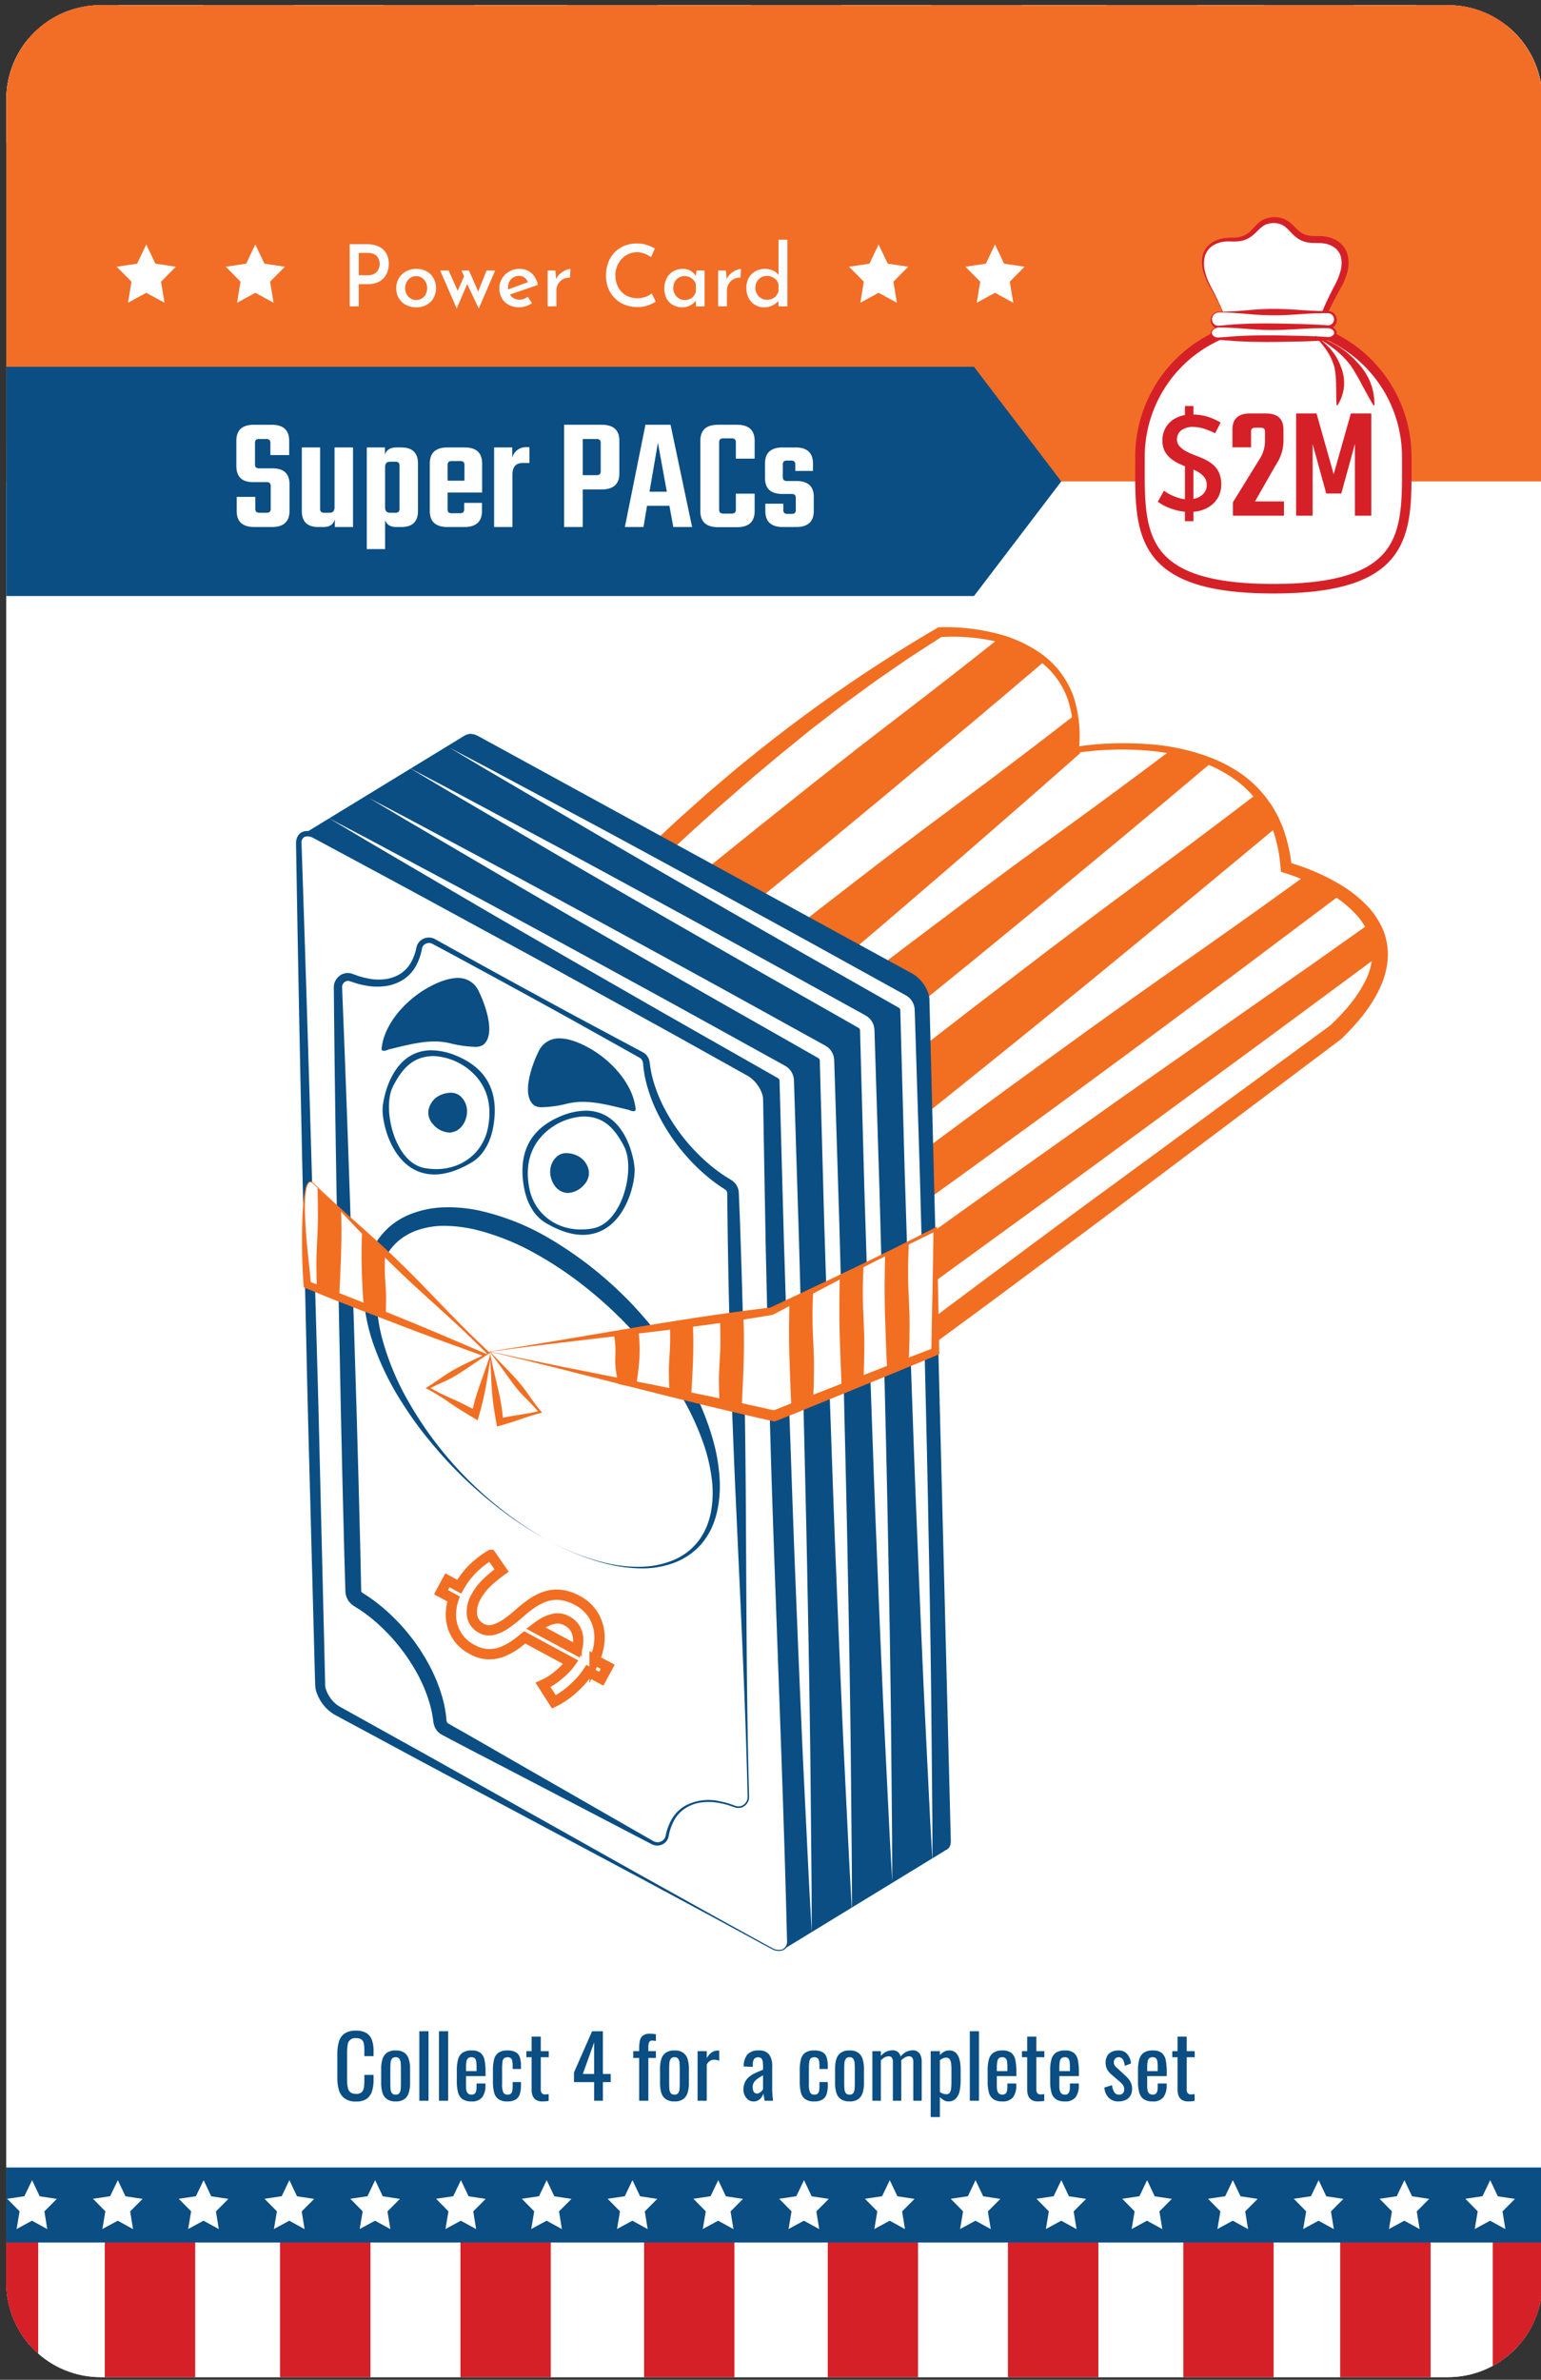 <svg xmlns="http://www.w3.org/2000/svg" xmlns:xlink="http://www.w3.org/1999/xlink" viewBox="0 0 548.821 847.303"><rect x="0" y="0" width="548.821" height="847.303" fill="#333333" stroke="none"/><defs><style>.cls-1,.cls-8{fill:none;}.cls-2{clip-path:url(#clip-path);}.cls-11,.cls-12,.cls-3,.cls-6{fill:#fff;}.cls-3{stroke:#fff;stroke-width:2.571px;}.cls-12,.cls-3,.cls-8{stroke-miterlimit:10;}.cls-4{fill:#d62027;}.cls-5{fill:#0a4e83;}.cls-7{fill:#f26e21;}.cls-8{stroke:#f26e23;stroke-width:3.666px;}.cls-9{fill:#fcfdff;}.cls-10{fill:#f26e26;}.cls-11,.cls-12{fill-rule:evenodd;}.cls-12{stroke:#d62027;stroke-width:3.394px;}</style><clipPath id="clip-path"><path class="cls-1" d="M35.835,1.827H515.69A33.588,33.588,0,0,1,549.278,35.415V812.777a33.589,33.589,0,0,1-33.589,33.589H35.835A33.589,33.589,0,0,1,2.247,812.777V35.415A33.588,33.588,0,0,1,35.835,1.827Z"/></clipPath></defs><title>card_type-card</title><g id="new_safe_zone" data-name="new safe zone"><g class="cls-2"><rect class="cls-3" x="-30.602" y="-33.363" width="606.137" height="904.394"/><rect class="cls-3" x="-30.602" y="-33.363" width="606.137" height="904.394"/><rect class="cls-4" x="-18.539" y="795.125" width="32.108" height="75.821"/><rect class="cls-4" x="477.356" y="795.125" width="32.108" height="75.821"/><rect class="cls-4" x="531.663" y="795.125" width="32.108" height="75.821"/><rect class="cls-4" x="37.354" y="795.125" width="32.108" height="75.821"/><rect class="cls-4" x="421.464" y="795.125" width="32.108" height="75.821"/><rect class="cls-4" x="99.787" y="795.125" width="32.108" height="75.821"/><rect class="cls-4" x="359.031" y="795.125" width="32.108" height="75.821"/><rect class="cls-4" x="164.003" y="795.21" width="32.108" height="75.821"/><rect class="cls-4" x="294.815" y="795.21" width="32.108" height="75.821"/><rect class="cls-4" x="229.409" y="795.21" width="32.108" height="75.821"/><rect class="cls-1" x="-18.539" y="795.294" width="528.003" height="75.652"/><rect class="cls-5" x="-29.463" y="771.78" width="605.646" height="26.64"/><polygon class="cls-6" points="103.063 776.232 105.778 781.969 111.88 782.905 107.451 787.353 108.477 793.654 103.025 790.666 97.557 793.625 98.616 787.33 94.211 782.857 100.318 781.955 103.063 776.232"/><polygon class="cls-6" points="133.611 776.232 136.325 781.969 142.427 782.905 137.998 787.353 139.024 793.654 133.572 790.666 128.104 793.625 129.164 787.33 124.759 782.857 130.865 781.955 133.611 776.232"/><polygon class="cls-6" points="41.969 776.232 44.683 781.969 50.785 782.905 46.356 787.353 47.382 793.654 41.93 790.666 36.462 793.625 37.522 787.33 33.117 782.857 39.223 781.955 41.969 776.232"/><polygon class="cls-6" points="72.516 776.232 75.231 781.969 81.332 782.905 76.903 787.353 77.929 793.654 72.477 790.666 67.009 793.625 68.069 787.33 63.664 782.857 69.771 781.955 72.516 776.232"/><polygon class="cls-6" points="225.253 776.232 227.967 781.969 234.069 782.905 229.64 787.353 230.666 793.654 225.214 790.666 219.746 793.625 220.806 787.33 216.401 782.857 222.507 781.955 225.253 776.232"/><polygon class="cls-6" points="255.8 776.232 258.514 781.969 264.616 782.905 260.187 787.353 261.213 793.654 255.761 790.666 250.293 793.625 251.353 787.33 246.948 782.857 253.055 781.955 255.8 776.232"/><polygon class="cls-6" points="164.158 776.232 166.873 781.969 172.974 782.905 168.545 787.353 169.571 793.654 164.119 790.666 158.651 793.625 159.711 787.33 155.306 782.857 161.413 781.955 164.158 776.232"/><polygon class="cls-6" points="194.705 776.232 197.42 781.969 203.522 782.905 199.093 787.353 200.119 793.654 194.667 790.666 189.199 793.625 190.258 787.33 185.853 782.857 191.96 781.955 194.705 776.232"/><polygon class="cls-6" points="11.421 776.232 14.136 781.969 20.238 782.905 15.809 787.353 16.835 793.654 11.383 790.666 5.915 793.625 6.974 787.33 2.569 782.857 8.676 781.955 11.421 776.232"/><polygon class="cls-6" points="469.631 776.232 472.346 781.969 478.448 782.905 474.019 787.353 475.044 793.654 469.592 790.666 464.125 793.625 465.184 787.33 460.779 782.857 466.886 781.955 469.631 776.232"/><polygon class="cls-6" points="500.178 776.232 502.893 781.969 508.995 782.905 504.566 787.353 505.592 793.654 500.14 790.666 494.672 793.625 495.732 787.33 491.326 782.857 497.433 781.955 500.178 776.232"/><polygon class="cls-6" points="408.536 776.232 411.251 781.969 417.353 782.905 412.924 787.353 413.95 793.654 408.498 790.666 403.03 793.625 404.09 787.33 399.684 782.857 405.791 781.955 408.536 776.232"/><polygon class="cls-6" points="439.084 776.232 441.798 781.969 447.9 782.905 443.471 787.353 444.497 793.654 439.045 790.666 433.577 793.625 434.637 787.33 430.232 782.857 436.338 781.955 439.084 776.232"/><polygon class="cls-6" points="530.726 776.232 533.44 781.969 539.542 782.905 535.113 787.353 536.139 793.654 530.687 790.666 525.219 793.625 526.279 787.33 521.874 782.857 527.98 781.955 530.726 776.232"/><polygon class="cls-6" points="347.442 776.232 350.156 781.969 356.258 782.905 351.829 787.353 352.855 793.654 347.403 790.666 341.935 793.625 342.995 787.33 338.59 782.857 344.697 781.955 347.442 776.232"/><polygon class="cls-6" points="377.989 776.232 380.704 781.969 386.806 782.905 382.377 787.353 383.402 793.654 377.951 790.666 372.483 793.625 373.542 787.33 369.137 782.857 375.244 781.955 377.989 776.232"/><polygon class="cls-6" points="286.347 776.232 289.062 781.969 295.164 782.905 290.735 787.353 291.761 793.654 286.309 790.666 280.841 793.625 281.9 787.33 277.495 782.857 283.602 781.955 286.347 776.232"/><polygon class="cls-6" points="316.894 776.232 319.609 781.969 325.711 782.905 321.282 787.353 322.308 793.654 316.856 790.666 311.388 793.625 312.448 787.33 308.042 782.857 314.149 781.955 316.894 776.232"/><rect class="cls-4" x="-18.539" y="795.125" width="32.108" height="75.821"/><rect class="cls-4" x="477.356" y="795.125" width="32.108" height="75.821"/><rect class="cls-4" x="531.663" y="795.125" width="32.108" height="75.821"/><rect class="cls-4" x="37.354" y="795.125" width="32.108" height="75.821"/><rect class="cls-4" x="421.464" y="795.125" width="32.108" height="75.821"/><rect class="cls-4" x="99.787" y="795.125" width="32.108" height="75.821"/><rect class="cls-4" x="359.031" y="795.125" width="32.108" height="75.821"/><rect class="cls-4" x="164.003" y="795.21" width="32.108" height="75.821"/><rect class="cls-4" x="294.815" y="795.21" width="32.108" height="75.821"/><rect class="cls-4" x="229.409" y="795.21" width="32.108" height="75.821"/><rect class="cls-1" x="-18.539" y="795.294" width="528.003" height="75.652"/><rect class="cls-5" x="-29.463" y="771.78" width="605.646" height="26.64"/><polygon class="cls-6" points="103.063 776.232 105.778 781.969 111.88 782.905 107.451 787.353 108.477 793.654 103.025 790.666 97.557 793.625 98.616 787.33 94.211 782.857 100.318 781.955 103.063 776.232"/><polygon class="cls-6" points="133.611 776.232 136.325 781.969 142.427 782.905 137.998 787.353 139.024 793.654 133.572 790.666 128.104 793.625 129.164 787.33 124.759 782.857 130.865 781.955 133.611 776.232"/><polygon class="cls-6" points="41.969 776.232 44.683 781.969 50.785 782.905 46.356 787.353 47.382 793.654 41.93 790.666 36.462 793.625 37.522 787.33 33.117 782.857 39.223 781.955 41.969 776.232"/><polygon class="cls-6" points="72.516 776.232 75.231 781.969 81.332 782.905 76.903 787.353 77.929 793.654 72.477 790.666 67.009 793.625 68.069 787.33 63.664 782.857 69.771 781.955 72.516 776.232"/><polygon class="cls-6" points="225.253 776.232 227.967 781.969 234.069 782.905 229.64 787.353 230.666 793.654 225.214 790.666 219.746 793.625 220.806 787.33 216.401 782.857 222.507 781.955 225.253 776.232"/><polygon class="cls-6" points="255.8 776.232 258.514 781.969 264.616 782.905 260.187 787.353 261.213 793.654 255.761 790.666 250.293 793.625 251.353 787.33 246.948 782.857 253.055 781.955 255.8 776.232"/><polygon class="cls-6" points="164.158 776.232 166.873 781.969 172.974 782.905 168.545 787.353 169.571 793.654 164.119 790.666 158.651 793.625 159.711 787.33 155.306 782.857 161.413 781.955 164.158 776.232"/><polygon class="cls-6" points="194.705 776.232 197.42 781.969 203.522 782.905 199.093 787.353 200.119 793.654 194.667 790.666 189.199 793.625 190.258 787.33 185.853 782.857 191.96 781.955 194.705 776.232"/><polygon class="cls-6" points="11.421 776.232 14.136 781.969 20.238 782.905 15.809 787.353 16.835 793.654 11.383 790.666 5.915 793.625 6.974 787.33 2.569 782.857 8.676 781.955 11.421 776.232"/><polygon class="cls-6" points="469.631 776.232 472.346 781.969 478.448 782.905 474.019 787.353 475.044 793.654 469.592 790.666 464.125 793.625 465.184 787.33 460.779 782.857 466.886 781.955 469.631 776.232"/><polygon class="cls-6" points="500.178 776.232 502.893 781.969 508.995 782.905 504.566 787.353 505.592 793.654 500.14 790.666 494.672 793.625 495.732 787.33 491.326 782.857 497.433 781.955 500.178 776.232"/><polygon class="cls-6" points="408.536 776.232 411.251 781.969 417.353 782.905 412.924 787.353 413.95 793.654 408.498 790.666 403.03 793.625 404.09 787.33 399.684 782.857 405.791 781.955 408.536 776.232"/><polygon class="cls-6" points="439.084 776.232 441.798 781.969 447.9 782.905 443.471 787.353 444.497 793.654 439.045 790.666 433.577 793.625 434.637 787.33 430.232 782.857 436.338 781.955 439.084 776.232"/><polygon class="cls-6" points="530.726 776.232 533.44 781.969 539.542 782.905 535.113 787.353 536.139 793.654 530.687 790.666 525.219 793.625 526.279 787.33 521.874 782.857 527.98 781.955 530.726 776.232"/><polygon class="cls-6" points="347.442 776.232 350.156 781.969 356.258 782.905 351.829 787.353 352.855 793.654 347.403 790.666 341.935 793.625 342.995 787.33 338.59 782.857 344.697 781.955 347.442 776.232"/><polygon class="cls-6" points="377.989 776.232 380.704 781.969 386.806 782.905 382.377 787.353 383.402 793.654 377.951 790.666 372.483 793.625 373.542 787.33 369.137 782.857 375.244 781.955 377.989 776.232"/><polygon class="cls-6" points="286.347 776.232 289.062 781.969 295.164 782.905 290.735 787.353 291.761 793.654 286.309 790.666 280.841 793.625 281.9 787.33 277.495 782.857 283.602 781.955 286.347 776.232"/><polygon class="cls-6" points="316.894 776.232 319.609 781.969 325.711 782.905 321.282 787.353 322.308 793.654 316.856 790.666 311.388 793.625 312.448 787.33 308.042 782.857 314.149 781.955 316.894 776.232"/><polygon class="cls-7" points="330.309 440.015 487.988 328.922 491.572 339.673 330.309 457.933 330.309 440.015"/><path class="cls-7" d="M330.269,439.994l19.56-13.979,19.657-13.939,19.663-13.945,9.834-6.975,9.89-6.929,39.553-27.692,19.77-13.832,19.68-13.943.216-.153.085.252,3.612,10.741.053.157-.134.099-40.211,29.707-40.3,29.586c-13.438,9.855-26.847,19.751-40.343,29.527l-40.439,29.397-.282.205.003-.347Zm.08.041.136,17.898-.279-.142,40.193-29.733c13.38-9.934,26.85-19.747,40.288-29.602l40.332-29.544,40.42-29.423-.081.255-3.556-10.76.301.099-19.74,13.83-19.65,13.941L409.425,384.71l-9.82,6.958-9.876,6.911-19.757,13.828-19.763,13.835Z"/><polygon class="cls-7" points="326.725 411.346 466.486 311.004 477.237 318.172 326.725 429.264 326.725 411.346"/><path class="cls-7" d="M326.645,411.305l17.169-12.726,17.306-12.684,17.416-12.633c5.809-4.21,11.609-8.433,17.477-12.596,11.67-8.387,23.498-16.618,35.247-24.888Q448.89,323.372,466.3,310.745l.177-.129.186.122,10.797,7.097.478.314-.462.347-37.4,28.082-37.536,27.898c-12.568,9.224-25.082,18.52-37.709,27.663q-18.889,13.785-37.886,27.424l-.607.436.012-.736Zm.16.082.293,17.877-.594-.3q18.636-14.128,37.37-28.122c12.458-9.373,25.029-18.592,37.547-27.883l37.72-27.648,37.856-27.464.016.661L466.309,311.27l.363-.006q-17.519,12.443-34.842,25.137c-11.545,8.453-23.01,16.946-34.634,25.283-5.778,4.198-11.626,8.337-17.463,12.489L362.21,386.626,344.575,399.027Z"/><polygon class="cls-7" points="315.974 382.677 448.568 282.335 455.735 293.086 319.558 404.179 315.974 382.677"/><path class="cls-7" d="M315.891,382.644,332.15,369.944,348.551,357.27l16.517-12.634c5.51-4.211,11.01-8.434,16.582-12.602,11.074-8.392,22.316-16.636,33.472-24.912q16.74-12.416,33.252-25.041l.268-.205.191.283,7.241,10.701.206.305-.288.239-33.809,28.062-33.94,27.901c-11.377,9.223-22.691,18.522-34.119,27.682L337.009,390.817l-17.177,13.697-.591.472-.11-.736Zm.167.066,3.928,21.397-.701-.265,16.868-14.076,16.926-14.004c11.269-9.355,22.65-18.571,33.97-27.864l34.148-27.645,34.28-27.484-.082.543-7.093-10.8.459.078q-16.624,12.443-33.044,25.13c-10.942,8.447-21.8,16.927-32.825,25.259-5.477,4.194-11.026,8.332-16.566,12.483L349.694,357.913l-16.747,12.411Z"/><polygon class="cls-7" points="290.889 361.175 416.316 268.001 430.65 271.584 308.807 371.926 290.889 361.175"/><path class="cls-7" d="M290.799,361.18l30.796-23.416,15.61-11.758c5.202-3.924,10.414-7.854,15.695-11.749,10.483-7.833,21.181-15.524,31.75-23.223q15.86-11.557,31.471-23.294l.122-.091.152.037,14.365,3.46.868.209-.69.581-15.095,12.707-15.14,12.653-30.375,25.189c-10.183,8.326-20.298,16.734-30.537,24.993l-15.324,12.429-15.38,12.36-.247.199-.261-.161C302.532,368.576,296.645,364.777,290.799,361.18Zm.179-.009,18.056,10.377-.508.038L323.607,358.86l15.137-12.656c10.069-8.464,20.261-16.78,30.385-25.177l30.546-24.981,15.321-12.432,15.365-12.379.178.79-14.303-3.707.273-.055q-15.719,11.536-31.242,23.293c-10.336,7.83-20.543,15.668-30.964,23.364-5.17,3.869-10.411,7.704-15.661,11.544L322.896,338Z"/><polygon class="cls-7" points="262.22 346.841 382.271 255.458 384.063 268.001 280.138 357.591 262.22 346.841"/><path class="cls-7" d="M262.13,346.846l29.437-22.967c9.972-7.67,19.859-15.409,29.987-23.048,10.08-7.662,20.334-15.186,30.437-22.748q15.143-11.364,30.042-22.937l.523-.407.103.663,1.946,12.521.045.289-.23.203q-12.847,11.367-25.794,22.616c-8.642,7.487-17.221,15.048-25.915,22.475-8.684,7.439-17.318,14.935-26.061,22.306l-13.08,11.095L280.438,357.94l-.259.217-.278-.171C273.843,354.26,267.968,350.441,262.13,346.846Zm.179-.01c6.107,3.572,12.178,6.919,18.065,10.361l-.537.046,12.848-11.365,12.901-11.303c8.579-7.561,17.265-14.997,25.902-22.49,8.627-7.504,17.369-14.876,26.048-22.32q13.044-11.136,26.169-22.18l-.184.492-1.638-12.565.625.257q-15.091,11.245-29.983,22.755c-9.906,7.669-19.66,15.375-29.589,22.944-9.88,7.591-20.002,15.083-30.038,22.643Z"/><polygon class="cls-7" points="240.718 318.172 356.213 227.366 371.78 235.009 258.636 328.922 240.718 318.172"/><path class="cls-7" d="M240.629,318.177l28.315-22.814,14.364-11.459c4.793-3.823,9.578-7.657,14.446-11.454,9.656-7.634,19.511-15.142,29.259-22.646q14.629-11.261,29.001-22.691l.157-.125.183.089c5.193,2.539,10.423,5.003,15.633,7.508l.65.313-.557.474q-13.997,11.915-28.067,23.741L315.81,282.691c-9.457,7.792-18.849,15.662-28.36,23.389l-14.235,11.628-14.289,11.564-.255.206-.27-.166C252.348,325.587,246.469,321.775,240.629,318.177Zm.179-.011c6.104,3.57,12.171,6.925,18.062,10.366l-.524.04,13.998-11.915,14.051-11.85c9.347-7.925,18.812-15.707,28.212-23.568l28.369-23.379q14.209-11.659,28.504-23.215l.093.787c-5.168-2.59-10.315-5.222-15.5-7.779l.34-.036q-14.479,11.243-28.746,22.712c-9.502,7.631-18.895,15.257-28.488,22.757-4.757,3.77-9.595,7.503-14.428,11.248L270.24,295.577Z"/><path class="cls-7" d="M109.589,451.468a2.38,2.38,0,0,1,.135-.488,2.9,2.9,0,0,1,.211-.393l.323-.539.65-1.077,1.312-2.145,2.66-4.268c1.779-2.842,3.616-5.646,5.46-8.446q5.522-8.407,11.328-16.625c7.688-10.993,15.732-21.736,23.972-32.331,8.301-10.544,16.78-20.96,25.585-31.1,8.795-10.147,17.771-20.15,27.118-29.806,9.316-9.682,18.819-19.198,28.688-28.333,4.886-4.619,9.962-9.032,14.962-13.528l7.689-6.531c2.55-2.192,5.168-4.303,7.789-6.412a535.31,535.31,0,0,1,66.3-45.851l.391-.229.375-.017a67.71,67.71,0,0,1,9.593.314,70.305,70.305,0,0,1,9.404,1.558,47.534,47.534,0,0,1,17.472,7.654,32.023,32.023,0,0,1,11.383,15.307,45.877,45.877,0,0,1,1.842,18.91l-1.268-1.169a103.958,103.958,0,0,1,12.307-1.201,112.381,112.381,0,0,1,12.34.144,76.847,76.847,0,0,1,24.201,5.138,51.478,51.478,0,0,1,11.002,6.036,40.965,40.965,0,0,1,8.896,9.005l.916,1.305a10.52,10.52,0,0,1,.856,1.343l1.563,2.78c.47.951.866,1.936,1.301,2.905.205.489.444.968.619,1.467l.495,1.509a57.166,57.166,0,0,1,2.609,12.367l-1.47-1.77a76.912,76.912,0,0,1,9.898,3.497,70.34,70.34,0,0,1,9.342,4.824,46.234,46.234,0,0,1,8.444,6.606,28.677,28.677,0,0,1,6.269,9.168,22.981,22.981,0,0,1,1.59,11.271,29.783,29.783,0,0,1-3.278,10.642c-3.269,6.578-8.038,11.935-13.022,16.823l-.112.11-.176.132-78.598,59.136c-13.08,9.883-26.277,19.608-39.419,29.406-13.14,9.802-26.398,19.444-39.592,29.174l-1.249.921-1.509-.247c-17.567-2.88-35.099-5.966-52.613-8.985q-26.248-4.599-52.294-9.323Zm.653-.295,52.953,7.508,52.209,7.342q25.956,3.65,51.631,7.422c17.128,2.562,34.237,5.059,51.312,7.76l-2.758.673c13.129-9.816,26.193-19.72,39.376-29.464,13.18-9.748,26.305-19.569,39.549-29.232l79.337-58.14-.288.242c4.771-4.5,9.198-9.427,12.132-14.976,3.056-5.48,4.101-11.741,1.94-17.314a23.565,23.565,0,0,0-4.933-7.673,41.465,41.465,0,0,0-7.377-6.141,72.149,72.149,0,0,0-17.777-8.366l-1.338-.425-.133-1.346a52.431,52.431,0,0,0-2.099-11.562l-.416-1.408c-.148-.466-.358-.906-.534-1.361-.377-.899-.713-1.819-1.12-2.704l-1.363-2.585a9.043,9.043,0,0,0-.751-1.252l-.808-1.218a37.786,37.786,0,0,0-7.981-8.531,47.824,47.824,0,0,0-10.22-5.957,74.248,74.248,0,0,0-23.336-5.313,110.546,110.546,0,0,0-24.105.903l-1.399.211.131-1.38a42.749,42.749,0,0,0-1.819-17.952,28.75,28.75,0,0,0-10.707-14.049,44.818,44.818,0,0,0-16.636-6.862,67.29,67.29,0,0,0-9.045-1.183,64.847,64.847,0,0,0-9.055.003l.765-.245-8.399,5.436c-1.395.912-2.808,1.796-4.188,2.731l-4.116,2.841c-2.735,1.906-5.504,3.759-8.211,5.704l-8.071,5.901c-2.713,1.934-5.317,4.018-7.963,6.043-2.621,2.058-5.311,4.023-7.873,6.156l-7.758,6.3c-2.587,2.098-5.116,4.269-7.676,6.399-5.155,4.219-10.071,8.725-15.131,13.056-4.938,4.474-9.952,8.864-14.778,13.461l-3.653,3.412q-1.846,1.685-3.64,3.426l-7.218,6.92-7.111,7.032c-2.381,2.333-4.711,4.719-7.034,7.111-4.679,4.752-9.252,9.607-13.867,14.425-4.537,4.891-9.091,9.768-13.532,14.75-8.904,9.941-17.705,19.986-26.226,30.273-8.582,10.236-16.901,20.694-25.097,31.256q-6.138,7.928-12.1,15.995l-5.921,8.098-2.926,4.076-1.445,2.05-.717,1.029-.357.515c-.075.108-.087.137-.127.136A.757.757,0,0,0,110.242,451.173Z"/><path class="cls-5" d="M338.629,655.426l-7.617-299.575c-.084-3.283-2.852-7.422-6.184-9.245L170.443,262.15c-3.332-1.822-5.965-.638-5.881,2.645L172.179,564.37c.084,3.283,2.852,7.422,6.184,9.245l154.385,84.456C336.079,659.893,338.713,658.709,338.629,655.426Z"/><rect class="cls-5" x="233.04" y="600.075" width="98.716" height="68.146" rx="1.002" transform="translate(676.335 62.566) rotate(58.579)"/><rect class="cls-5" x="113.612" y="287.286" width="98.716" height="68.146" rx="1.002" transform="matrix(0.521, 0.853, -0.853, 0.521, 352.245, 14.756)"/><path class="cls-6" d="M280.476,690.952,272.859,391.377c-.084-3.283-2.852-7.422-6.184-9.245L112.29,297.676c-3.332-1.823-5.965-.638-5.881,2.645l7.617,299.575c.084,3.283,2.852,7.422,6.184,9.245l154.386,84.456C277.926,695.419,280.56,694.235,280.476,690.952Z"/><path class="cls-5" d="M280.297,690.956c-.993-41.278-2.618-82.54-4.094-123.805-.757-20.632-1.472-41.266-2.025-61.903-.316-10.318-.544-20.638-.776-30.957l-.707-30.959-.556-30.963-.268-15.482-.066-3.87c-.017-.621-.009-1.344-.046-1.881a6.55,6.55,0,0,0-.325-1.642,12.306,12.306,0,0,0-4.064-5.717,11.256,11.256,0,0,0-1.502-.967l-1.69-.943-3.38-1.886-6.761-3.773-13.521-7.546-27.112-14.964c-9.047-4.97-18.061-10-27.135-14.921l-27.205-14.794q-13.593-7.414-27.235-14.739l-13.634-7.339c-2.254-1.204-4.586-2.49-6.776-3.625a3.745,3.745,0,0,0-2.954-.325,2.322,2.322,0,0,0-1.075,2.342q2.091,61.901,3.853,123.811l1.756,61.91c.602,20.636,1.031,41.277,1.555,61.915l.752,30.958.376,15.479.09,3.87.018.968c.007.313.008.684.029.879a5.846,5.846,0,0,0,.295,1.478,11.619,11.619,0,0,0,3.829,5.368c.219.163.441.325.667.469.226.136.444.275.749.438l1.691.941,3.383,1.881,6.766,3.762,13.533,7.525c9.032,4.997,18.016,10.084,27.018,15.137l54.008,30.322,27.057,15.066,13.56,7.474c2.261,1.233,4.523,2.512,6.782,3.708a4.451,4.451,0,0,0,3.578.364A3.084,3.084,0,0,0,280.297,690.956Zm.358-.009a4.62,4.62,0,0,1-.355,1.968,2.841,2.841,0,0,1-1.413,1.447,4.816,4.816,0,0,1-3.9-.35c-2.308-1.208-4.545-2.459-6.821-3.686l-13.607-7.388L227.28,668.28l-54.663-29.126c-9.11-4.855-18.239-9.677-27.318-14.587L131.664,617.23l-6.817-3.669-3.409-1.834-1.704-.917c-.267-.138-.601-.333-.928-.528-.32-.197-.625-.412-.924-.63a15.001,15.001,0,0,1-5.114-6.999,9.34,9.34,0,0,1-.485-2.302c-.041-.447-.038-.722-.051-1.054l-.031-.967-.107-3.869-.411-15.478-.822-30.956c-.525-20.638-1.147-41.274-1.594-61.914l-1.392-61.919q-1.418-61.918-2.444-123.847a5.401,5.401,0,0,1,.443-2.315,3.625,3.625,0,0,1,1.813-1.821,4.51,4.51,0,0,1,2.416-.281,7.539,7.539,0,0,1,2.108.669c2.377,1.269,4.545,2.512,6.827,3.769L132.568,307.89q13.522,7.543,27.1,14.986l27.131,14.93c9.038,4.987,18.135,9.865,27.2,14.803l27.223,14.76,13.647,7.316,6.823,3.658,3.412,1.829,1.706.915a13.378,13.378,0,0,1,1.766,1.099,14.319,14.319,0,0,1,4.88,6.65,8.651,8.651,0,0,1,.455,2.138c.059.75.054,1.319.084,1.987l.13,3.869.519,15.476,1.019,30.951.867,30.955c.293,10.318.589,20.637.798,30.957.497,20.639.832,41.282,1.123,61.926C279.075,608.381,279.55,649.672,280.655,690.947Z"/><path class="cls-6" d="M266.525,639.723,261.06,424.779a3.582,3.582,0,0,0-1.771-2.977c-15.235-9.165-27.74-27.792-29.088-43.284a3.605,3.605,0,0,0-1.834-2.896l-73.879-40.415a3.563,3.563,0,0,0-5.226,2.443c-1.964,11.034-11.652,15.244-24.135,10.417a3.568,3.568,0,0,0-4.77,3.483l5.465,214.944a3.582,3.582,0,0,0,1.771,2.977c15.235,9.165,27.739,27.792,29.087,43.284a3.605,3.605,0,0,0,1.834,2.896l73.879,40.415a3.563,3.563,0,0,0,5.226-2.443c1.964-11.034,11.652-15.244,24.134-10.417A3.568,3.568,0,0,0,266.525,639.723Z"/><path class="cls-5" d="M266.257,639.73c-.772-33.72-2.493-67.416-3.99-101.118q-2.404-50.549-3.122-101.14l-.153-12.643a1.509,1.509,0,0,0-.572-1.176c-.048-.038-.097-.076-.15-.11l-.318-.213-.684-.456-1.365-.911a59.36,59.36,0,0,1-5.138-4.032,70.429,70.429,0,0,1-15.914-20.284,56.8,56.8,0,0,1-4.668-12.072,41.787,41.787,0,0,1-1.111-6.422,5.243,5.243,0,0,0-.207-1.253,2.424,2.424,0,0,0-.556-.899,2.344,2.344,0,0,0-.411-.329l-.647-.372-1.375-.78-22.081-12.345q-22.138-12.241-44.406-24.245l-5.52-2.955a2.629,2.629,0,0,0-2.236.029,2.449,2.449,0,0,0-1.353,1.714,20.08,20.08,0,0,1-2.166,6.253,13.725,13.725,0,0,1-4.677,4.93,15.767,15.767,0,0,1-6.41,2.226,21.27,21.27,0,0,1-6.674-.209,32.179,32.179,0,0,1-3.227-.732l-1.562-.513-.781-.261c-.151-.054-.219-.067-.292-.088a.856.856,0,0,0-.228-.052,2.016,2.016,0,0,0-1.724.544,2.22,2.22,0,0,0-.707,1.7q2.06,50.557,3.628,101.127l1.559,50.57.708,25.287.644,25.289.266,12.638a.752.752,0,0,0,.304.583l2.496,1.634a60.257,60.257,0,0,1,5.252,4.035,70.121,70.121,0,0,1,16.31,20.434,57.953,57.953,0,0,1,4.83,12.289,42.8,42.8,0,0,1,1.143,6.605,4.607,4.607,0,0,0,.138.961,1.267,1.267,0,0,0,.276.474,1.184,1.184,0,0,0,.201.168c.003.007.157.094.264.155l.344.195,1.375.781c7.344,4.146,14.641,8.376,21.956,12.575l43.895,25.178,5.459,3.111a2.963,2.963,0,0,0,2.547.028,2.879,2.879,0,0,0,1.629-1.974,19.511,19.511,0,0,1,2.241-6.044,13.05,13.05,0,0,1,4.554-4.593,17.714,17.714,0,0,1,12.506-1.689,31.15,31.15,0,0,1,3.104.757l1.507.523a13.823,13.823,0,0,0,1.458.471,3.139,3.139,0,0,0,2.69-.762A3.401,3.401,0,0,0,266.257,639.73Zm.538-.014a3.955,3.955,0,0,1-1.306,3.025,3.721,3.721,0,0,1-3.174.924,14.166,14.166,0,0,1-1.553-.482l-1.484-.501a30.516,30.516,0,0,0-3.042-.713,19.642,19.642,0,0,0-6.189-.244,13.857,13.857,0,0,0-5.779,1.971,12.172,12.172,0,0,0-4.161,4.396,18.488,18.488,0,0,0-1.99,5.803,4.01,4.01,0,0,1-2.193,2.785,4.237,4.237,0,0,1-3.571.054c-1.956-.987-3.762-1.954-5.651-2.933l-44.877-23.384c-7.481-3.895-14.979-7.758-22.431-11.706l-1.399-.737-.35-.184c-.123-.066-.203-.103-.425-.232a5.829,5.829,0,0,1-1.053-.789,5.923,5.923,0,0,1-1.438-2.152,9.119,9.119,0,0,1-.465-2.134,38.257,38.257,0,0,0-1.198-5.808,52.909,52.909,0,0,0-4.628-11.111,66.15,66.15,0,0,0-6.832-10.038,65.343,65.343,0,0,0-8.482-8.647,54.635,54.635,0,0,0-4.803-3.624l-1.26-.807-.63-.404-.347-.222c-.194-.119-.381-.249-.564-.388a6.383,6.383,0,0,1-2.504-4.853l-.378-12.65-.642-25.288-.579-25.29-1.013-50.584q-1.05-50.583-1.516-101.181a5.135,5.135,0,0,1,1.745-3.914,4.848,4.848,0,0,1,4.139-1.143,3.062,3.062,0,0,1,.537.139l.459.156.713.257,1.429.511a29.543,29.543,0,0,0,2.92.738,18.741,18.741,0,0,0,5.906.34,13.382,13.382,0,0,0,5.485-1.74,11.489,11.489,0,0,0,4.038-4.06,17.774,17.774,0,0,0,2.065-5.594,4.441,4.441,0,0,1,2.469-3.045,4.57,4.57,0,0,1,3.882.004c.332.152.511.269.754.4l.691.384,1.382.769,2.764,1.537q22.11,12.293,44.366,24.317l22.305,11.936,1.399.737c.25.134.43.22.736.394a4.678,4.678,0,0,1,.842.628,4.751,4.751,0,0,1,1.157,1.727,7.71,7.71,0,0,1,.396,1.841,39.324,39.324,0,0,0,1.23,5.992,54.038,54.038,0,0,0,4.79,11.327,67.38,67.38,0,0,0,15.71,18.835,55.406,55.406,0,0,0,4.916,3.627l1.29.806.644.403.345.216c.172.103.338.218.5.338a5.621,5.621,0,0,1,2.237,4.26c.162,4.224.361,8.429.49,12.645q1.774,50.565,2.022,101.168C265.858,572.26,265.852,606,266.794,639.716Z"/><path class="cls-5" d="M194.78,548.254a82.689,82.689,0,0,0,22.187,8.498,48.768,48.768,0,0,0,11.801,1.064,31.62,31.62,0,0,0,11.435-2.507,22.201,22.201,0,0,0,4.971-3.005,21.948,21.948,0,0,0,3.957-4.187,24.625,24.625,0,0,0,2.73-5.051,28.943,28.943,0,0,0,1.488-5.557,38.903,38.903,0,0,0,.066-11.536,61.541,61.541,0,0,0-2.634-11.31A94.924,94.924,0,0,0,240.62,493.711q-3.114-4.943-6.67-9.59c-2.371-3.093-4.903-6.054-7.48-8.97a143.551,143.551,0,0,0-16.904-16.022,129.426,129.426,0,0,0-19.181-12.968,84.734,84.734,0,0,0-21.177-8.381,50.087,50.087,0,0,0-11.017-1.332,28.931,28.931,0,0,0-10.496,1.903,22.043,22.043,0,0,0-4.552,2.491,19.732,19.732,0,0,0-3.752,3.554,22.639,22.639,0,0,0-2.753,4.489,27.228,27.228,0,0,0-1.682,5.154,38.98,38.98,0,0,0-.744,11.189,60.98,60.98,0,0,0,1.91,11.376,93.968,93.968,0,0,0,8.926,21.678A131.812,131.812,0,0,0,194.78,548.254Zm0,0a132.864,132.864,0,0,1-19.743-13.352,147.783,147.783,0,0,1-17.329-16.439c-2.642-2.99-5.234-6.033-7.668-9.209s-4.718-6.471-6.855-9.868a98.316,98.316,0,0,1-10.518-21.762,64.899,64.899,0,0,1-2.766-11.98,42.239,42.239,0,0,1,.114-12.566,32.411,32.411,0,0,1,1.701-6.262,28.14,28.14,0,0,1,3.176-5.827,25.548,25.548,0,0,1,4.638-4.871,25.875,25.875,0,0,1,5.748-3.456,35.253,35.253,0,0,1,12.748-2.793,52.266,52.266,0,0,1,12.653,1.147,86.109,86.109,0,0,1,23.143,8.861,135.459,135.459,0,0,1,51.094,51.289A97.781,97.781,0,0,1,254.2,513.654a64.722,64.722,0,0,1,2.042,12.046,42.662,42.662,0,0,1-.792,12.219,30.904,30.904,0,0,1-1.895,5.86,26.298,26.298,0,0,1-3.201,5.265,23.327,23.327,0,0,1-4.433,4.239,25.637,25.637,0,0,1-5.33,2.942,32.414,32.414,0,0,1-11.81,2.189,53.355,53.355,0,0,1-11.87-1.415A88.039,88.039,0,0,1,194.78,548.254Z"/><path class="cls-8" d="M199.487,567.832a12.812,12.812,0,0,0-5.386.649,20.011,20.011,0,0,0-4.741,2.435,44.031,44.031,0,0,0-4.184,3.286,50.198,50.198,0,0,1-4.682,3.737,15.162,15.162,0,0,1-4.67,2.304,5.625,5.625,0,0,1-4.318-.468,6.191,6.191,0,0,1-3.389-4.621,10.567,10.567,0,0,1,1.476-6.736,20.225,20.225,0,0,1,3.957-5.059,45.637,45.637,0,0,1,5.096-4.19l-3.86-5.552a32.699,32.699,0,0,0-6.246,4.755,29.521,29.521,0,0,0-4.992,6.555l-4.209-2.27-2.282,4.229,4.466,2.41a17.386,17.386,0,0,0-.914,5.11,13.735,13.735,0,0,0,7.531,12.864,12.552,12.552,0,0,0,6.062,1.705,13.389,13.389,0,0,0,5.419-1.181,24.515,24.515,0,0,0,4.873-2.914c.833-.636,1.624-1.27,2.389-1.903l16.402,8.849a18.835,18.835,0,0,1-1.881,2.261,31.668,31.668,0,0,1-3.854,3.379,20.636,20.636,0,0,1-4.141,2.421l3.844,6.051a27.095,27.095,0,0,0,4.979-3.111,36.21,36.21,0,0,0,4.685-4.37,27.281,27.281,0,0,0,2.532-3.306l4.701,2.536,2.281-4.229-4.676-2.523a19.298,19.298,0,0,0,1.759-7.453,15.202,15.202,0,0,0-1.966-8.043A14.459,14.459,0,0,0,205.77,569.91,16.294,16.294,0,0,0,199.487,567.832Zm5.861,12.979a9.448,9.448,0,0,1,.468,4.78,14.709,14.709,0,0,1-.43,1.907L190.84,579.65q1.1-.838,2.212-1.538a12.64,12.64,0,0,1,4.387-1.78,6.6,6.6,0,0,1,4.441.788A7.02,7.02,0,0,1,205.348,580.811Z"/><path class="cls-6" d="M117.083,291.294l13.606,7.163,13.559,7.249,27.113,14.506q27.049,14.619,54.019,29.381c18,9.804,35.906,19.776,53.857,29.67l.457.255a6.133,6.133,0,0,1,1.831,1.622,6.155,6.155,0,0,1,1.199,3.02c.017.136.022.273.032.41l.011.267.017.48.034.96.06,1.921.241,7.682.482,15.364.965,30.729,1.663,61.465c.452,20.491,1.005,40.98,1.356,61.474q.631,30.738,1.025,61.484l.297,30.748.145,15.374.045,15.377-.857-15.353-.757-15.356-1.507-30.713q-1.373-30.716-2.583-61.438c-.851-20.48-1.5-40.965-2.252-61.448L279.195,442.13l-.839-30.732-.419-15.366-.21-7.683-.096-3.643a1.041,1.041,0,0,0-.38-.716.978.978,0,0,0-.114-.081l-.38-.218c-17.808-10.147-35.66-20.216-53.418-30.452q-26.687-15.267-53.257-30.741l-26.525-15.555-13.26-7.781Z"/><path class="cls-6" d="M131.418,284.127l13.607,7.163,13.559,7.249,27.113,14.506q27.049,14.619,54.019,29.381c18,9.804,35.906,19.776,53.857,29.67l.457.255a6.131,6.131,0,0,1,1.831,1.622,6.156,6.156,0,0,1,1.199,3.02c.017.136.022.273.032.41l.011.267.017.48.033.96.061,1.921.241,7.682.482,15.364.965,30.729,1.663,61.465c.452,20.491,1.005,40.98,1.356,61.474q.631,30.738,1.025,61.484l.297,30.748.145,15.374.045,15.377-.857-15.353-.757-15.356L300.31,619.305q-1.373-30.717-2.583-61.438c-.851-20.48-1.5-40.965-2.251-61.448L293.53,434.963l-.839-30.732-.419-15.366-.21-7.683-.096-3.643a1.041,1.041,0,0,0-.38-.716.977.977,0,0,0-.114-.081l-.38-.218c-17.808-10.147-35.66-20.216-53.419-30.452q-26.687-15.266-53.257-30.741L157.89,299.776,144.63,291.994Z"/><path class="cls-6" d="M145.752,273.376l13.607,7.163,13.559,7.249L200.03,302.295Q227.08,316.913,254.05,331.675c18,9.804,35.906,19.776,53.857,29.67l.457.255a6.144,6.144,0,0,1,3.03,4.641c.017.136.022.273.032.41l.011.267.017.48.033.96.061,1.921.241,7.682.482,15.364.965,30.729,1.663,61.465c.452,20.491,1.005,40.98,1.357,61.474q.631,30.738,1.025,61.484l.297,30.748.145,15.374.045,15.377-.857-15.353-.757-15.356-1.507-30.713q-1.373-30.717-2.583-61.438c-.851-20.48-1.5-40.965-2.252-61.448l-1.945-61.457-.84-30.732-.42-15.366-.21-7.683-.096-3.643a1.044,1.044,0,0,0-.381-.716.977.977,0,0,0-.114-.081l-.38-.218c-17.808-10.147-35.66-20.216-53.419-30.452Q225.319,320.054,198.75,304.58l-26.525-15.555-13.261-7.781Z"/><path class="cls-6" d="M160.087,266.209l13.606,7.163,13.559,7.249,27.113,14.506q27.049,14.619,54.019,29.381c18,9.804,35.906,19.777,53.857,29.67l.457.255a6.068,6.068,0,0,1,.681.457,6.147,6.147,0,0,1,2.35,4.185c.017.136.022.273.032.41l.011.267.017.48.033.96.06,1.921.241,7.682.482,15.364.965,30.729,1.663,61.465c.452,20.491,1.005,40.98,1.356,61.474q.631,30.738,1.025,61.484l.297,30.748.145,15.374.045,15.377-.857-15.353L330.486,632.1l-1.507-30.713q-1.373-30.717-2.583-61.438c-.851-20.48-1.5-40.965-2.252-61.448l-1.945-61.457-.839-30.732-.42-15.366-.21-7.683-.096-3.643a1.045,1.045,0,0,0-.381-.716.977.977,0,0,0-.114-.081l-.38-.218c-17.808-10.147-35.66-20.215-53.418-30.452q-26.686-15.266-53.257-30.741l-26.525-15.555-13.261-7.781Z"/><path class="cls-5" d="M207.266,439.661c-3.958-.066-8.335-1.518-13.017-4.315-3.9-2.34-6.624-6.877-7.66-12.774-2.098-12.061,2.172-20.463,12.688-24.973a23.6,23.6,0,0,1,9.593-2.153c14.281.236,17.213,18.008,17.164,21.269C225.911,423.997,221.02,439.888,207.266,439.661Zm.548-42.154a21.752,21.752,0,0,0-15.405,7.592c-3.955,4.722-5.279,10.72-3.926,17.824,1.642,8.719,8.914,14.677,18.07,14.828h.007a23.475,23.475,0,0,0,4.458-.366c4.876-.861,7.91-5.061,9.593-8.432,3.387-6.781,4.149-15.83,1.732-20.602-3.847-7.597-8.027-10.738-14.437-10.843Z"/><path class="cls-5" d="M209.691,416.839a7.26,7.26,0,0,0-3.417-4.995,9.102,9.102,0,0,0-4.364-1.276,5.084,5.084,0,0,0-3.797,1.405c-3.672,3.734-1.887,8.578-.445,10.339a5.907,5.907,0,0,0,4.529,2.438,8.153,8.153,0,0,0,5.895-3.006A6.026,6.026,0,0,0,209.691,416.839Z"/><path class="cls-5" d="M211.635,376.738c5.614,4.16,10.245,9.498,12.516,16.23-5.945-2.66-14.314-2.563-20.78-2.166-3.615.211-8.742,1.442-12.226.912-1.94-.287-.62-8.445-.403-9.418.734-3.464,3.89-11.608,9.171-10.947C203.955,371.856,208.398,374.34,211.635,376.738Z"/><path class="cls-5" d="M225.546,395.634a4.603,4.603,0,0,1-1.652-.481s-1.752-.412-2.623-.626c-4.331-1.05-8.811-2.136-13.215-2.21a23.955,23.955,0,0,0-6.146.652,41.198,41.198,0,0,1-8.775,1.251,5.082,5.082,0,0,1-2.88-.663c-4.876-3.687-.508-15.129,1.583-19.226a7.901,7.901,0,0,1,7.644-4.617c2.918.048,6.471,1.239,10.566,3.545,7.439,4.193,15.372,12.481,16.329,21.55a.735.735,0,0,1-.156.597A.849.849,0,0,1,225.546,395.634Zm-14.803-5.2c5.499.09,9.801.822,13.123,2.229-2.101-5.975-6.251-11.284-12.337-15.789-1.897-1.41-6.843-4.757-11.635-5.357a5.095,5.095,0,0,0-.509-.036c-5.027-.082-7.877,8.01-8.474,10.852-.277,1.219-1.188,7.424-.159,8.924a.612.612,0,0,0,.412.292,11.999,11.999,0,0,0,1.65.126h0a43.765,43.765,0,0,0,6.363-.569c1.502-.203,2.927-.395,4.18-.47C206.188,390.461,208.534,390.396,210.743,390.433Z"/><path class="cls-5" d="M136.249,395.213c-.049-3.261,2.883-21.032,17.164-21.269a23.598,23.598,0,0,1,9.593,2.153c10.516,4.51,14.785,12.911,12.688,24.973-1.037,5.897-3.761,10.434-7.66,12.774-4.681,2.797-9.059,4.249-13.017,4.315C141.263,418.386,136.371,402.496,136.249,395.213Zm18.128-19.207c-6.41.106-10.59,3.246-14.437,10.843-2.417,4.772-1.655,13.821,1.733,20.602,1.682,3.371,4.717,7.57,9.593,8.432a23.492,23.492,0,0,0,4.458.366h.007c9.156-.151,16.428-6.109,18.07-14.828,1.353-7.104.029-13.102-3.926-17.824a21.753,21.753,0,0,0-15.405-7.592Z"/><path class="cls-5" d="M152.592,395.337a7.26,7.26,0,0,1,3.417-4.995,9.102,9.102,0,0,1,4.364-1.276,5.085,5.085,0,0,1,3.797,1.405c3.672,3.734,1.887,8.578.445,10.339a5.907,5.907,0,0,1-4.529,2.437,8.153,8.153,0,0,1-5.895-3.006A6.026,6.026,0,0,1,152.592,395.337Z"/><path class="cls-5" d="M150.648,355.236c-5.614,4.16-10.246,9.498-12.516,16.23,5.945-2.66,14.314-2.563,20.78-2.166,3.615.211,8.742,1.442,12.225.912,1.94-.286.62-8.445.403-9.418-.734-3.464-3.89-11.608-9.171-10.947C158.328,350.354,153.885,352.838,150.648,355.236Z"/><path class="cls-5" d="M136.061,373.903a.735.735,0,0,1-.156-.597c.957-9.069,8.891-17.357,16.329-21.55,4.094-2.306,7.647-3.497,10.566-3.545a7.901,7.901,0,0,1,7.644,4.617c2.092,4.097,6.459,15.539,1.583,19.226a5.082,5.082,0,0,1-2.88.663,41.199,41.199,0,0,1-8.775-1.251,23.951,23.951,0,0,0-6.146-.652c-4.404.074-8.884,1.161-13.215,2.21-.872.214-2.623.626-2.623.626a4.605,4.605,0,0,1-1.652.481A.849.849,0,0,1,136.061,373.903Zm22.864-4.771c1.254.075,2.678.267,4.18.47a43.779,43.779,0,0,0,6.363.569h0a12.03,12.03,0,0,0,1.65-.126.611.611,0,0,0,.412-.292c1.029-1.5.118-7.705-.159-8.924-.597-2.841-3.447-10.934-8.474-10.852a5.061,5.061,0,0,0-.509.036c-4.793.601-9.738,3.947-11.635,5.357-6.086,4.505-10.236,9.814-12.337,15.789,3.322-1.407,7.624-2.139,13.123-2.229C153.749,368.894,156.095,368.96,158.925,369.133Z"/><polygon class="cls-6" points="174.421 481.226 274.778 466.844 333.094 437.753 333.094 481.226 275.726 504.134 174.421 481.226"/><path class="cls-7" d="M174.242,481.219l12.094-1.903,12.232-2.019,24.967-4.223c8.408-1.432,16.952-2.775,25.463-4.091,8.539-1.267,17.083-2.474,25.588-3.471l-.41.128,14.737-6.956c4.907-2.33,9.842-4.602,14.726-6.979,4.901-2.34,9.763-4.761,14.635-7.16,4.851-2.443,9.709-4.868,14.538-7.356l.902-.465.01,1.03c.069,7.245.241,14.491.359,21.736.134,7.245.333,14.491.414,21.736l.01.933-.894.371L319.35,488.452,305.053,494.29l-14.298,5.838c-4.761,1.958-9.539,3.873-14.32,5.782l-.548.219-.583-.129c-8.605-1.908-17.206-3.968-25.807-6.024-8.591-2.084-17.116-4.264-25.59-6.401l-25.09-6.374L186.47,484.149Zm.358.014,13.098,2.797,12.98,2.675,25.562,5.08c8.41,1.681,16.769,3.319,25.062,5.053,8.283,1.762,16.567,3.521,24.846,5.43l-1.13.089c4.78-1.909,9.563-3.812,14.364-5.672l14.387-5.616,14.386-5.616,14.419-5.533-.883,1.304c.082-7.245.28-14.491.414-21.736.118-7.245.29-14.491.359-21.736l.912.564c-4.891,2.361-9.752,4.784-14.621,7.189-4.847,2.45-9.705,4.877-14.523,7.385-4.836,2.471-9.62,5.048-14.433,7.566l-14.421,7.589-.163.086-.247.042c-8.222,1.4-16.404,2.59-24.591,3.72-8.214,1.081-16.396,2.135-24.715,3.1l-25.212,2.969-12.856,1.577Z"/><path class="cls-6" d="M111.977,421.69l63.528,61.628a.101.101,0,0,1-.108.167l-65.938-26.047S105.331,414.037,111.977,421.69Z"/><path class="cls-7" d="M112.074,421.598c9.488,9.329,19.889,17.77,29.418,27.041,9.613,9.19,18.479,19.135,28.075,28.355l3.598,3.457,1.813,1.714.454.428.227.214.113.107.057.053a.61.61,0,0,1,.18.338.582.582,0,0,1-.469.66.642.642,0,0,1-.339-.039l-.073-.028-.291-.11-.584-.221-9.374-3.434q-9.402-3.363-18.736-6.899L127.498,466.1q-9.3-3.622-18.529-7.424l-.776-.318-.06-.794c-.247-3.278-.41-6.538-.499-9.813q-.105-4.91-.036-9.823c.04-3.274.163-6.55.452-9.816a32.946,32.946,0,0,1,.717-4.873,4.915,4.915,0,0,1,1.045-2.282,1.09,1.09,0,0,1,1.294-.176A3.44,3.44,0,0,1,112.074,421.598Zm-.195.185a3.222,3.222,0,0,0-.897-.739.779.779,0,0,0-.955.142,4.673,4.673,0,0,0-.912,2.136,28.673,28.673,0,0,0-.499,4.824c-.088,3.248.09,6.501.294,9.746.225,3.246.535,6.487.873,9.723l1,9.697-.837-1.112q9.329,3.549,18.601,7.243l18.486,7.532q9.223,3.818,18.392,7.768l9.19,3.899.577.238.289.119.072.03c.078.029-.104-.044-.189-.011a.374.374,0,0,0-.306.429.394.394,0,0,0,.103.206l-.055-.055-.11-.11-.221-.22-.441-.441-1.768-1.761-3.565-3.493c-9.506-9.311-19.743-17.897-29.233-27.238C130.195,441.075,121.493,430.984,111.879,421.783Z"/><polygon class="cls-6" points="175.008 481.276 152.452 494.185 169.292 503.612 175.008 481.276"/><path class="cls-7" d="M174.926,481.383l-5.899,3.963c-1.86,1.27-3.623,2.453-5.375,3.576a40.161,40.161,0,0,1-5.328,2.932c-1.841.844-3.781,1.685-5.659,2.704l-.003-.746a79.958,79.958,0,0,0,8.63,4.337c2.958,1.301,5.802,2.804,8.663,4.28l-1.978.848c.383-1.777.822-3.509,1.305-5.226.528-1.721,1.068-3.432,1.696-5.198C172.21,489.329,173.599,485.572,174.926,481.383Zm.163-.214c-.578,3.256-1.095,6.944-1.768,10.868-.325,1.956-.737,3.968-1.162,5.97-.47,2.005-.983,3.996-1.553,5.942l-.509,1.737-1.468-.889c-2.753-1.667-5.521-3.306-8.177-5.147a79.92,79.92,0,0,0-8.209-5.09l-.666-.348.663-.399c1.881-1.132,3.701-2.443,5.619-3.751a52.273,52.273,0,0,1,5.95-3.523c2.007-1.028,4.003-1.996,5.902-2.878Z"/><polygon class="cls-6" points="174.421 481.226 192.339 502.728 178.005 506.312 174.421 481.226"/><path class="cls-7" d="M174.366,481.104l4.41,4.564c1.575,1.608,3.23,3.335,4.878,5.131a56.687,56.687,0,0,1,4.647,5.893c1.43,2.045,2.822,3.971,4.351,5.774l.423.499-.638.16c-2.389.599-4.732,1.38-7.068,2.187-1.169.401-2.337.804-3.514,1.174-1.178.365-2.36.712-3.545,1.051l-1.305.373-.25-1.419c-.384-2.177-.78-4.405-1.064-6.655-.307-2.253-.475-4.506-.624-6.699C174.806,488.754,174.677,484.673,174.366,481.104Zm.109.246c.883,4.792,1.95,9.074,2.882,13.053.448,1.988.878,3.915,1.168,5.844.313,1.93.515,3.884.728,5.887l-1.555-1.046c1.205-.259,2.411-.509,3.623-.741,1.212-.227,2.433-.422,3.653-.618,2.441-.388,4.877-.801,7.266-1.397l-.215.659a64.654,64.654,0,0,0-4.607-4.977,42.149,42.149,0,0,1-4.312-4.858c-1.337-1.787-2.67-3.644-4.081-5.62C177.613,485.573,176.129,483.529,174.475,481.349Z"/><polygon class="cls-7" points="315.935 486.968 323.141 483.018 323.141 443.598 315.974 447.182 315.935 486.968"/><path class="cls-7" d="M315.981,486.891c1.254-.775,2.431-1.522,3.564-2.274,1.13-.748,2.215-1.437,3.32-2.103l-.299.505c-.132-3.285-.19-6.57-.22-9.855-.041-3.285.057-6.57.215-9.855.14-3.285.322-6.57.308-9.855.02-3.285-.091-6.57-.215-9.855l.706.436-3.511,1.937-3.533,1.893.422-.682c.084,3.26.099,6.501.134,9.724.022,3.224-.038,6.453-.129,9.72Zm-.091.154-.386-9.573-.336-9.948c-.085-3.364-.139-6.766-.11-10.173.042-3.407.063-6.797.153-10.169l.013-.492.409-.19,3.634-1.69,3.656-1.647.735-.331-.029.767c-.124,3.285-.234,6.57-.215,9.855-.014,3.285.169,6.57.308,9.855.158,3.285.256,6.57.215,9.855-.029,3.285-.087,6.57-.219,9.855l-.015.363-.285.143c-1.298.65-2.614,1.278-3.886,1.846C318.262,485.934,317.037,486.503,315.889,487.045Z"/><polygon class="cls-7" points="299.809 494.135 307.015 490.186 307.015 450.766 299.848 454.349 299.809 494.135"/><path class="cls-7" d="M299.854,494.058c1.254-.775,2.431-1.522,3.564-2.274,1.13-.748,2.215-1.437,3.32-2.103l-.299.505c-.132-3.285-.19-6.57-.219-9.855-.042-3.285.056-6.57.214-9.855.14-3.285.322-6.57.308-9.855.019-3.285-.091-6.57-.215-9.855l.706.436-3.511,1.937-3.533,1.893.422-.682c.084,3.26.099,6.501.134,9.724.022,3.224-.038,6.453-.129,9.72Zm-.091.154-.386-9.573-.336-9.948c-.085-3.364-.138-6.766-.109-10.173.041-3.407.062-6.797.153-10.169l.013-.492.409-.19,3.634-1.69,3.656-1.647.735-.331-.029.767c-.124,3.285-.234,6.57-.215,9.855-.013,3.285.168,6.57.309,9.855.158,3.285.256,6.57.214,9.855-.029,3.285-.087,6.57-.219,9.855l-.015.363-.285.143c-1.298.65-2.614,1.278-3.886,1.846C302.136,493.101,300.911,493.671,299.763,494.212Z"/><polygon class="cls-7" points="281.891 501.302 289.097 497.353 289.097 459.725 281.93 463.308 281.891 501.302"/><path class="cls-7" d="M281.936,501.225c1.254-.775,2.431-1.522,3.564-2.274,1.13-.748,2.215-1.437,3.32-2.103l-.299.505c-.132-3.136-.191-6.271-.22-9.407-.041-3.136.057-6.271.215-9.407.14-3.136.322-6.271.308-9.407.019-3.136-.091-6.271-.215-9.407l.706.436q-3.492,1.975-7.031,3.857l.438-.708.117,9.273-.031,4.622-.116,4.657Zm-.091.154-.377-9.134-.339-9.495-.106-4.842-.022-4.877.136-9.724.007-.506.432-.202q3.628-1.701,7.303-3.311l.736-.322-.03.758c-.124,3.136-.234,6.271-.215,9.407-.014,3.136.169,6.271.308,9.407.158,3.136.256,6.271.215,9.407-.029,3.136-.087,6.271-.219,9.407l-.016.363-.284.142c-1.298.65-2.614,1.278-3.886,1.846C284.218,500.269,282.993,500.838,281.845,501.379Z"/><polygon class="cls-7" points="264.012 502.728 256.844 499.145 256.844 470.476 264.012 470.476 264.012 502.728"/><path class="cls-7" d="M264.059,502.805c-1.129-.463-2.348-.967-3.612-1.45-1.269-.511-2.585-1.059-3.881-1.653l-.325-.149-.019-.408c-.115-2.389-.156-4.778-.184-7.167s.113-4.778.255-7.167c.145-2.389.293-4.778.282-7.167s-.033-4.778-.119-7.167l-.014-.376.401-.012c1.194-.036,2.389-.093,3.583-.156,1.194-.089,2.389-.141,3.583-.263l.766-.078.041.884c.126,2.747.145,5.519.137,8.291.002,2.776-.079,5.536-.161,8.272-.102,2.725-.208,5.431-.347,8.058Zm-.094-.152-.388-8.418-.347-8.068c-.083-2.64-.163-5.255-.162-7.854-.008-2.604.012-5.207.138-7.835l.806.806c-1.194-.121-2.389-.174-3.583-.263-1.194-.063-2.389-.12-3.583-.156l.388-.388c-.086,2.389-.108,4.778-.119,7.167s.137,4.778.282,7.167c.142,2.389.282,4.778.255,7.167s-.068,4.778-.184,7.167l-.344-.557c1.094.601,2.166,1.248,3.287,1.931C261.534,501.229,262.704,501.921,263.964,502.652Z"/><polygon class="cls-7" points="246.093 497.353 238.926 494.566 238.926 472.267 246.093 472.267 246.093 497.353"/><path class="cls-7" d="M246.138,497.418c-2.259-.722-4.839-1.419-7.411-2.341l-.33-.118-.02-.394c-.095-1.858-.134-3.716-.157-5.574s.054-3.716.182-5.574c.108-1.858.259-3.716.275-5.574.022-1.858-.006-3.716-.052-5.574l-.007-.293.308-.008c2.389-.064,4.778-.187,7.167-.41l.671-.063.04.774c.111,2.141.129,4.303.123,6.464.003,2.165-.065,4.316-.135,6.447-.087,2.122-.178,4.229-.301,6.268Zm-.089-.13-.353-6.572c-.123-2.142-.214-4.216-.301-6.274-.07-2.05-.138-4.08-.136-6.096-.005-2.02.012-4.038.123-6.078l.711.711c-2.389-.223-4.778-.347-7.167-.41l.3-.301c-.045,1.858-.074,3.716-.051,5.574.016,1.858.167,3.716.275,5.574.128,1.858.205,3.716.182,5.574s-.062,3.716-.157,5.574l-.35-.512C241.332,494.991,243.53,496.151,246.049,497.288Z"/><polygon class="cls-7" points="226.383 493.769 221.008 491.977 219.216 475.851 226.383 475.851 226.383 493.769"/><path class="cls-7" d="M226.462,493.878a50.006,50.006,0,0,1-5.75-1.014l-.489-.129-.144-.654c-.292-1.328-.517-2.663-.7-4.004a23.124,23.124,0,0,1-.266-4.052c.02-1.363.112-2.733.064-4.088a36.044,36.044,0,0,0-.396-4.037l-.058-.466.492-.019c1.194-.047,2.389-.116,3.583-.232a32.965,32.965,0,0,0,3.583-.541l1.046-.23.164,1.44a50.3,50.3,0,0,1-.013,9.571C227.303,488.521,226.896,491.46,226.462,493.878Zm-.157-.218c-.434-3.555-.841-6.588-1.118-9.462a38.287,38.287,0,0,1-.013-8.347l1.21,1.209A32.965,32.965,0,0,0,222.8,476.52c-1.195-.116-2.389-.185-3.583-.232l.434-.485a36.063,36.063,0,0,0,.5,4.026c.25,1.333.641,2.65.96,3.975a23.137,23.137,0,0,1,.63,4.011c.115,1.347.189,2.7.196,4.059l-.633-.783C222.797,491.734,224.275,492.693,226.305,493.66Z"/><polygon class="cls-7" points="120.667 463.308 113.499 459.725 113.499 423.889 120.667 431.056 120.667 463.308"/><path class="cls-7" d="M120.713,463.385c-1.128-.463-2.348-.966-3.612-1.45-1.268-.511-2.585-1.059-3.881-1.653l-.329-.151-.016-.406c-.115-2.986-.156-5.973-.184-8.959s.113-5.973.255-8.959c.145-2.986.292-5.973.282-8.959-.014-2.986-.027-5.973-.125-8.959l-.031-.941.703.663,3.689,3.478c1.257,1.132,2.489,2.289,3.769,3.398l.219.189.018.381c.126,2.747.145,5.519.138,8.291-.007,2.774-.102,5.525-.162,8.272l-.347,8.058Zm-.094-.152-.735-16.486c-.059-2.629-.154-5.253-.161-7.855-.008-2.604.012-5.207.137-7.835l.236.57c-1.108-1.28-2.266-2.512-3.398-3.769l-3.478-3.69.672-.278c-.098,2.986-.112,5.973-.125,8.959-.011,2.986.137,5.973.282,8.959.142,2.986.282,5.973.255,8.959s-.069,5.973-.184,8.959l-.344-.557c1.093.601,2.166,1.248,3.286,1.931C118.189,461.81,119.359,462.501,120.619,463.232Z"/><polygon class="cls-7" points="129.626 465.1 136.793 468.684 136.793 447.182 129.626 440.015 129.626 465.1"/><path class="cls-7" d="M129.693,465.059l3.765,1.561c1.217.521,2.41,1.036,3.58,1.573l-.795.491c-.095-1.792-.134-3.584-.157-5.375s.054-3.584.182-5.375c.108-1.792.259-3.584.275-5.375.022-1.792-.006-3.583-.052-5.375l.088.213c-2.434-2.344-4.911-4.646-7.457-6.877l1.214-.503c.111,2.058.132,4.106.137,6.155.014,2.048-.037,4.104-.088,6.171-.07,2.072-.142,4.15-.266,6.268C130.003,460.724,129.879,462.858,129.693,465.059Zm-.135.083c-.186-1.981-.31-4.028-.426-6.094-.124-2.063-.196-4.166-.267-6.275-.051-2.114-.102-4.238-.088-6.371.005-2.131.026-4.264.138-6.387l.093-1.782,1.121,1.279c2.231,2.547,4.533,5.023,6.877,7.457l.091.095-.003.118c-.045,1.792-.074,3.584-.051,5.375.016,1.792.167,3.584.275,5.375.128,1.792.205,3.583.182,5.375s-.062,3.583-.157,5.375l-.047.895-.748-.404c-1.218-.658-2.415-1.337-3.587-2.011C131.807,466.473,130.646,465.815,129.558,465.142Z"/><polygon class="cls-6" points="52.9 82.382 56.153 89.212 63.428 90.307 58.164 95.623 59.407 103.129 52.9 99.585 46.393 103.129 47.636 95.623 42.371 90.307 49.646 89.212 52.9 82.382"/><polygon class="cls-6" points="91.737 82.382 94.99 89.212 102.265 90.307 97.001 95.623 98.244 103.129 91.737 99.585 85.23 103.129 86.473 95.623 81.209 90.307 88.484 89.212 91.737 82.382"/><polygon class="cls-6" points="313.718 82.382 316.972 89.212 324.246 90.307 318.982 95.623 320.225 103.129 313.718 99.585 307.211 103.129 308.454 95.623 303.19 90.307 310.465 89.212 313.718 82.382"/><polygon class="cls-6" points="355.174 82.382 358.428 89.212 365.703 90.307 360.439 95.623 361.681 103.129 355.174 99.585 348.668 103.129 349.91 95.623 344.646 90.307 351.921 89.212 355.174 82.382"/><path class="cls-9" d="M120.395,104.419l9.775-23.094h.214l9.714,23.094h-3.727l-7.087-17.962L131.606,84.9l-7.973,19.52Zm5.957-8.309h7.912l1.069,2.779h-9.959Z"/><path class="cls-9" d="M153.509,103.258a6.947,6.947,0,0,1-2.062,1.085,7.571,7.571,0,0,1-2.459.412,7.798,7.798,0,0,1-3.696-.84,6.146,6.146,0,0,1-2.474-2.337,6.89,6.89,0,0,1-.886-3.574,6.564,6.564,0,0,1,.947-3.559,6.498,6.498,0,0,1,2.505-2.337,6.952,6.952,0,0,1,3.299-.825,7.972,7.972,0,0,1,2.81.459,7.267,7.267,0,0,1,2.108,1.191l-1.558,2.016a6.651,6.651,0,0,0-1.298-.748,4.303,4.303,0,0,0-1.787-.352,3.636,3.636,0,0,0-1.955.55,3.974,3.974,0,0,0-1.405,1.497,4.307,4.307,0,0,0-.519,2.107,4.207,4.207,0,0,0,.534,2.107,3.937,3.937,0,0,0,1.482,1.497,4.542,4.542,0,0,0,3.635.306,4.467,4.467,0,0,0,1.191-.642Z"/><path class="cls-9" d="M158.335,85.999h3.147v5.682h3.421v2.443h-3.421v10.295h-3.147V94.124h-2.26V91.681h2.26Z"/><path class="cls-9" d="M168.111,87.037a1.518,1.518,0,0,1,.596-1.222,1.969,1.969,0,0,1,1.268-.488,1.799,1.799,0,0,1,1.222.488,1.633,1.633,0,0,1,0,2.444,1.799,1.799,0,0,1-1.222.488,1.969,1.969,0,0,1-1.268-.488A1.519,1.519,0,0,1,168.111,87.037Zm.183,4.613H171.44v12.769h-3.146Z"/><path class="cls-9" d="M175.136,97.912a6.739,6.739,0,0,1,.916-3.482,6.62,6.62,0,0,1,2.535-2.459,7.536,7.536,0,0,1,3.727-.901,7.281,7.281,0,0,1,3.681.901A6.382,6.382,0,0,1,188.44,94.43a7.4,7.4,0,0,1,0,6.965,6.341,6.341,0,0,1-2.459,2.459,7.43,7.43,0,0,1-3.727.901,7.755,7.755,0,0,1-3.65-.84,6.345,6.345,0,0,1-2.536-2.383A6.863,6.863,0,0,1,175.136,97.912Zm3.177,0a4.431,4.431,0,0,0,.519,2.169,4.093,4.093,0,0,0,1.405,1.513,3.558,3.558,0,0,0,1.955.564,3.767,3.767,0,0,0,3.452-2.092,4.693,4.693,0,0,0,.489-2.154,4.627,4.627,0,0,0-.489-2.123,3.945,3.945,0,0,0-1.375-1.542,3.707,3.707,0,0,0-2.077-.581,3.546,3.546,0,0,0-1.986.581,4.059,4.059,0,0,0-1.39,1.542A4.507,4.507,0,0,0,178.313,97.912Z"/><path class="cls-9" d="M195.847,91.65l.275,2.901-.092-.428A4.829,4.829,0,0,1,198,91.925a5.973,5.973,0,0,1,3.162-.824A4.258,4.258,0,0,1,204.14,92.17a3.677,3.677,0,0,1,1.207,2.779v9.47h-3.147v-8.34a2.601,2.601,0,0,0-.565-1.664,2.151,2.151,0,0,0-1.726-.627,3.231,3.231,0,0,0-1.925.611,3.983,3.983,0,0,0-1.329,1.695,6.248,6.248,0,0,0-.474,2.52v5.804h-3.146V91.65Z"/><path class="cls-9" d="M236.963,102.708a11.394,11.394,0,0,1-1.482.841,11.866,11.866,0,0,1-2.26.809,10.527,10.527,0,0,1-2.856.306,12.059,12.059,0,0,1-4.659-.916,10.225,10.225,0,0,1-3.498-2.429,10.786,10.786,0,0,1-2.2-3.543,11.847,11.847,0,0,1-.764-4.262,13.205,13.205,0,0,1,.779-4.612,10.245,10.245,0,0,1,5.728-6.019,11.163,11.163,0,0,1,4.399-.855,11.954,11.954,0,0,1,3.696.535,12.437,12.437,0,0,1,2.81,1.268l-1.344,3.055a13.261,13.261,0,0,0-2.169-1.176,7.49,7.49,0,0,0-5.819.046,7.353,7.353,0,0,0-2.444,1.741,8.516,8.516,0,0,0-2.276,5.864,9.357,9.357,0,0,0,.55,3.224,7.466,7.466,0,0,0,1.588,2.611,7.316,7.316,0,0,0,2.459,1.711,8.39,8.39,0,0,0,8.355-1.1Z"/><path class="cls-9" d="M246.463,104.755a6.853,6.853,0,0,1-3.269-.779,5.756,5.756,0,0,1-2.321-2.26,8.251,8.251,0,0,1,.046-7.408,6.321,6.321,0,0,1,5.606-3.238,5.346,5.346,0,0,1,3.009.779,6.157,6.157,0,0,1,1.848,1.849l-.183.458.275-2.505h2.902v12.769H251.259v-3.238l.305.795a5.121,5.121,0,0,1-.519.672,6.614,6.614,0,0,1-1.054.946,6.317,6.317,0,0,1-1.543.825A5.574,5.574,0,0,1,246.463,104.755Zm.855-2.597a4.259,4.259,0,0,0,1.802-.366,3.805,3.805,0,0,0,1.344-1.023,4.032,4.032,0,0,0,.794-1.603V96.507a3.659,3.659,0,0,0-.84-1.466,4.548,4.548,0,0,0-1.405-1.024,4.133,4.133,0,0,0-1.787-.382,3.977,3.977,0,0,0-3.482,2.031,4.48,4.48,0,0,0-.519,2.215,4.349,4.349,0,0,0,.55,2.169,4.107,4.107,0,0,0,1.497,1.543A3.921,3.921,0,0,0,247.318,102.158Z"/><path class="cls-9" d="M261.981,91.65l.305,3.665-.091-.519a5.347,5.347,0,0,1,1.435-1.986,7.619,7.619,0,0,1,1.97-1.268,4.528,4.528,0,0,1,1.726-.442l-.183,3.115a4.3,4.3,0,0,0-2.52.55,4.628,4.628,0,0,0-1.696,1.711,4.487,4.487,0,0,0-.611,2.261v5.682h-3.116V91.65Z"/><path class="cls-9" d="M275.575,104.755a6.202,6.202,0,0,1-3.238-.855,5.98,5.98,0,0,1-2.26-2.429,7.675,7.675,0,0,1-.825-3.619,7.096,7.096,0,0,1,.886-3.65,6.009,6.009,0,0,1,2.413-2.322,7.197,7.197,0,0,1,3.421-.809,6.698,6.698,0,0,1,2.765.596,4.742,4.742,0,0,1,2.062,1.695l-.092,1.069V80.684h3.146v23.735h-3.177v-3.024l.336.795a7.982,7.982,0,0,1-2.321,1.832A6.512,6.512,0,0,1,275.575,104.755Zm.978-2.688a4.764,4.764,0,0,0,1.894-.366,3.69,3.69,0,0,0,1.42-1.054,4.197,4.197,0,0,0,.81-1.603V96.477a3.741,3.741,0,0,0-.825-1.497,4.245,4.245,0,0,0-1.436-1.023,4.53,4.53,0,0,0-1.863-.382,3.982,3.982,0,0,0-2.062.55,4.137,4.137,0,0,0-1.482,1.482,4.217,4.217,0,0,0-.55,2.184,4.349,4.349,0,0,0,.55,2.169,4.107,4.107,0,0,0,1.497,1.543A3.921,3.921,0,0,0,276.552,102.067Z"/><rect class="cls-4" x="450.053" y="-31.281" width="32.108" height="85.172"/><rect class="cls-4" x="504.36" y="-31.281" width="32.108" height="85.172"/><rect class="cls-4" x="10.051" y="-31.281" width="32.108" height="85.172"/><rect class="cls-4" x="394.161" y="-31.281" width="32.108" height="85.172"/><rect class="cls-4" x="72.483" y="-31.281" width="32.108" height="85.172"/><rect class="cls-4" x="331.728" y="-31.281" width="32.108" height="85.172"/><rect class="cls-4" x="136.7" y="-31.186" width="32.108" height="85.172"/><rect class="cls-4" x="267.512" y="-31.186" width="32.108" height="85.172"/><rect class="cls-4" x="202.106" y="-31.186" width="32.108" height="85.172"/><rect class="cls-1" x="-45.842" y="-31.091" width="528.003" height="84.982"/><rect class="cls-5" x="-29.463" y="50.685" width="604.997" height="107.111"/><polygon class="cls-6" points="52.9 82.382 56.153 89.212 63.428 90.307 58.164 95.623 59.407 103.129 52.9 99.585 46.393 103.129 47.636 95.623 42.371 90.307 49.646 89.212 52.9 82.382"/><polygon class="cls-6" points="91.737 82.382 94.99 89.212 102.265 90.307 97.001 95.623 98.244 103.129 91.737 99.585 85.23 103.129 86.473 95.623 81.209 90.307 88.484 89.212 91.737 82.382"/><polygon class="cls-6" points="313.718 82.382 316.972 89.212 324.246 90.307 318.982 95.623 320.225 103.129 313.718 99.585 307.211 103.129 308.454 95.623 303.19 90.307 310.465 89.212 313.718 82.382"/><polygon class="cls-6" points="355.174 82.382 358.428 89.212 365.703 90.307 360.439 95.623 361.681 103.129 355.174 99.585 348.668 103.129 349.91 95.623 344.646 90.307 351.921 89.212 355.174 82.382"/><path class="cls-9" d="M120.395,104.419l9.775-23.094h.214l9.714,23.094h-3.727l-7.087-17.962L131.606,84.9l-7.973,19.52Zm5.957-8.309h7.912l1.069,2.779h-9.959Z"/><path class="cls-9" d="M153.509,103.258a6.947,6.947,0,0,1-2.062,1.085,7.571,7.571,0,0,1-2.459.412,7.798,7.798,0,0,1-3.696-.84,6.146,6.146,0,0,1-2.474-2.337,6.89,6.89,0,0,1-.886-3.574,6.564,6.564,0,0,1,.947-3.559,6.498,6.498,0,0,1,2.505-2.337,6.952,6.952,0,0,1,3.299-.825,7.972,7.972,0,0,1,2.81.459,7.267,7.267,0,0,1,2.108,1.191l-1.558,2.016a6.651,6.651,0,0,0-1.298-.748,4.303,4.303,0,0,0-1.787-.352,3.636,3.636,0,0,0-1.955.55,3.974,3.974,0,0,0-1.405,1.497,4.307,4.307,0,0,0-.519,2.107,4.207,4.207,0,0,0,.534,2.107,3.937,3.937,0,0,0,1.482,1.497,4.542,4.542,0,0,0,3.635.306,4.467,4.467,0,0,0,1.191-.642Z"/><path class="cls-9" d="M158.335,85.999h3.147v5.682h3.421v2.443h-3.421v10.295h-3.147V94.124h-2.26V91.681h2.26Z"/><path class="cls-9" d="M168.111,87.037a1.518,1.518,0,0,1,.596-1.222,1.969,1.969,0,0,1,1.268-.488,1.799,1.799,0,0,1,1.222.488,1.633,1.633,0,0,1,0,2.444,1.799,1.799,0,0,1-1.222.488,1.969,1.969,0,0,1-1.268-.488A1.519,1.519,0,0,1,168.111,87.037Zm.183,4.613H171.44v12.769h-3.146Z"/><path class="cls-9" d="M175.136,97.912a6.739,6.739,0,0,1,.916-3.482,6.62,6.62,0,0,1,2.535-2.459,7.536,7.536,0,0,1,3.727-.901,7.281,7.281,0,0,1,3.681.901A6.382,6.382,0,0,1,188.44,94.43a7.4,7.4,0,0,1,0,6.965,6.341,6.341,0,0,1-2.459,2.459,7.43,7.43,0,0,1-3.727.901,7.755,7.755,0,0,1-3.65-.84,6.345,6.345,0,0,1-2.536-2.383A6.863,6.863,0,0,1,175.136,97.912Zm3.177,0a4.431,4.431,0,0,0,.519,2.169,4.093,4.093,0,0,0,1.405,1.513,3.558,3.558,0,0,0,1.955.564,3.767,3.767,0,0,0,3.452-2.092,4.693,4.693,0,0,0,.489-2.154,4.627,4.627,0,0,0-.489-2.123,3.945,3.945,0,0,0-1.375-1.542,3.707,3.707,0,0,0-2.077-.581,3.546,3.546,0,0,0-1.986.581,4.059,4.059,0,0,0-1.39,1.542A4.507,4.507,0,0,0,178.313,97.912Z"/><path class="cls-9" d="M195.847,91.65l.275,2.901-.092-.428A4.829,4.829,0,0,1,198,91.925a5.973,5.973,0,0,1,3.162-.824A4.258,4.258,0,0,1,204.14,92.17a3.677,3.677,0,0,1,1.207,2.779v9.47h-3.147v-8.34a2.601,2.601,0,0,0-.565-1.664,2.151,2.151,0,0,0-1.726-.627,3.231,3.231,0,0,0-1.925.611,3.983,3.983,0,0,0-1.329,1.695,6.248,6.248,0,0,0-.474,2.52v5.804h-3.146V91.65Z"/><path class="cls-9" d="M236.963,102.708a11.394,11.394,0,0,1-1.482.841,11.866,11.866,0,0,1-2.26.809,10.527,10.527,0,0,1-2.856.306,12.059,12.059,0,0,1-4.659-.916,10.225,10.225,0,0,1-3.498-2.429,10.786,10.786,0,0,1-2.2-3.543,11.847,11.847,0,0,1-.764-4.262,13.205,13.205,0,0,1,.779-4.612,10.245,10.245,0,0,1,5.728-6.019,11.163,11.163,0,0,1,4.399-.855,11.954,11.954,0,0,1,3.696.535,12.437,12.437,0,0,1,2.81,1.268l-1.344,3.055a13.261,13.261,0,0,0-2.169-1.176,7.49,7.49,0,0,0-5.819.046,7.353,7.353,0,0,0-2.444,1.741,8.516,8.516,0,0,0-2.276,5.864,9.357,9.357,0,0,0,.55,3.224,7.466,7.466,0,0,0,1.588,2.611,7.316,7.316,0,0,0,2.459,1.711,8.39,8.39,0,0,0,8.355-1.1Z"/><path class="cls-9" d="M246.463,104.755a6.853,6.853,0,0,1-3.269-.779,5.756,5.756,0,0,1-2.321-2.26,8.251,8.251,0,0,1,.046-7.408,6.321,6.321,0,0,1,5.606-3.238,5.346,5.346,0,0,1,3.009.779,6.157,6.157,0,0,1,1.848,1.849l-.183.458.275-2.505h2.902v12.769H251.259v-3.238l.305.795a5.121,5.121,0,0,1-.519.672,6.614,6.614,0,0,1-1.054.946,6.317,6.317,0,0,1-1.543.825A5.574,5.574,0,0,1,246.463,104.755Zm.855-2.597a4.259,4.259,0,0,0,1.802-.366,3.805,3.805,0,0,0,1.344-1.023,4.032,4.032,0,0,0,.794-1.603V96.507a3.659,3.659,0,0,0-.84-1.466,4.548,4.548,0,0,0-1.405-1.024,4.133,4.133,0,0,0-1.787-.382,3.977,3.977,0,0,0-3.482,2.031,4.48,4.48,0,0,0-.519,2.215,4.349,4.349,0,0,0,.55,2.169,4.107,4.107,0,0,0,1.497,1.543A3.921,3.921,0,0,0,247.318,102.158Z"/><path class="cls-9" d="M261.981,91.65l.305,3.665-.091-.519a5.347,5.347,0,0,1,1.435-1.986,7.619,7.619,0,0,1,1.97-1.268,4.528,4.528,0,0,1,1.726-.442l-.183,3.115a4.3,4.3,0,0,0-2.52.55,4.628,4.628,0,0,0-1.696,1.711,4.487,4.487,0,0,0-.611,2.261v5.682h-3.116V91.65Z"/><path class="cls-9" d="M275.575,104.755a6.202,6.202,0,0,1-3.238-.855,5.98,5.98,0,0,1-2.26-2.429,7.675,7.675,0,0,1-.825-3.619,7.096,7.096,0,0,1,.886-3.65,6.009,6.009,0,0,1,2.413-2.322,7.197,7.197,0,0,1,3.421-.809,6.698,6.698,0,0,1,2.765.596,4.742,4.742,0,0,1,2.062,1.695l-.092,1.069V80.684h3.146v23.735h-3.177v-3.024l.336.795a7.982,7.982,0,0,1-2.321,1.832A6.512,6.512,0,0,1,275.575,104.755Zm.978-2.688a4.764,4.764,0,0,0,1.894-.366,3.69,3.69,0,0,0,1.42-1.054,4.197,4.197,0,0,0,.81-1.603V96.477a3.741,3.741,0,0,0-.825-1.497,4.245,4.245,0,0,0-1.436-1.023,4.53,4.53,0,0,0-1.863-.382,3.982,3.982,0,0,0-2.062.55,4.137,4.137,0,0,0-1.482,1.482,4.217,4.217,0,0,0-.55,2.184,4.349,4.349,0,0,0,.55,2.169,4.107,4.107,0,0,0,1.497,1.543A3.921,3.921,0,0,0,276.552,102.067Z"/><rect class="cls-10" x="-30.602" y="-33.363" width="606.786" height="204.77"/><path class="cls-11" d="M439.219,122.426c-.238-2.535-2.404-9.936-8.23-20.504s-1.141-17.01,7.761-16.631,7.748-6.924,14.993-6.924,6.091,7.303,14.993,6.924,13.588,6.062,7.761,16.631-7.991,17.969-8.229,20.504C466.153,144.895,441.334,144.895,439.219,122.426Z"/><path class="cls-4" d="M439.219,122.426a28.12,28.12,0,0,0-1.361-5.299c-.589-1.729-1.259-3.43-1.978-5.109a104.558,104.558,0,0,0-4.922-9.781,25.624,25.624,0,0,1-2.248-5.046,12.225,12.225,0,0,1-.51-5.565,7.708,7.708,0,0,1,2.911-4.874,10.725,10.725,0,0,1,5.344-2.016,8.986,8.986,0,0,1,1.423-.103l1.382-.039a10.488,10.488,0,0,0,2.542-.308,8.393,8.393,0,0,0,4.185-2.664c1.199-1.242,2.508-2.905,4.523-3.667a8.845,8.845,0,0,1,3.012-.62c.506-.033,1.015.026,1.524.042a11.698,11.698,0,0,1,1.533.318,8.786,8.786,0,0,1,2.769,1.48,27.959,27.959,0,0,1,2.088,1.97,13.568,13.568,0,0,0,1.901,1.635,7.156,7.156,0,0,0,2.123.958c1.549.445,3.114.26,5.201.341a11.711,11.711,0,0,1,5.793,1.787,8.504,8.504,0,0,1,3.561,5.152,12.674,12.674,0,0,1-.209,6.019,23.438,23.438,0,0,1-2.221,5.322c-.884,1.596-1.763,3.169-2.579,4.788a90.233,90.233,0,0,0-4.444,9.88,32.027,32.027,0,0,0-1.494,5.11c-.137.84-.254,1.833-.433,2.732a25.457,25.457,0,0,1-.7,2.724,18.002,18.002,0,0,1-6.158,9.23,12.883,12.883,0,0,1-10.596,2.364,14.198,14.198,0,0,1-8.671-6.397A23.401,23.401,0,0,1,439.219,122.426Zm0,0a23.348,23.348,0,0,0,3.373,10.311,13.802,13.802,0,0,0,8.664,6.101,12.148,12.148,0,0,0,10.026-2.648,16.97,16.97,0,0,0,5.426-8.955,24.252,24.252,0,0,0,.552-2.61c.136-.899.195-1.728.308-2.698a33.262,33.262,0,0,1,1.337-5.469,82.971,82.971,0,0,1,4.134-10.286c.788-1.666,1.649-3.308,2.495-4.932a23.269,23.269,0,0,0,1.898-4.809,10.243,10.243,0,0,0,.156-4.819,5.99,5.99,0,0,0-2.538-3.626,9.227,9.227,0,0,0-4.564-1.418c-1.547-.097-3.701.119-5.69-.476a8.974,8.974,0,0,1-2.819-1.341,15.778,15.778,0,0,1-2.205-1.984c-.634-.677-1.232-1.308-1.846-1.845a6.557,6.557,0,0,0-2.006-1.145,7.761,7.761,0,0,0-4.698.02c-1.5.471-2.65,1.744-4.004,3.055a12.485,12.485,0,0,1-2.29,1.815,7.496,7.496,0,0,1-1.351.656,7.882,7.882,0,0,1-1.428.426,11.914,11.914,0,0,1-2.896.23l-1.359-.02a7.961,7.961,0,0,0-1.311.038,9.596,9.596,0,0,0-4.856,1.584,6.785,6.785,0,0,0-2.744,4.196,11.565,11.565,0,0,0,.269,5.264,22.796,22.796,0,0,0,2.018,5.026c1.718,3.232,3.296,6.537,4.701,9.914.704,1.687,1.36,3.395,1.935,5.131A28.203,28.203,0,0,1,439.219,122.426Z"/><path class="cls-12" d="M453.505,115.3A47.33,47.33,0,0,1,501.01,162.454c0,26.042,2.155,47.153-47.504,47.153s-47.504-21.111-47.504-47.153A47.33,47.33,0,0,1,453.505,115.3Z"/><path class="cls-11" d="M434.103,111.12h38.805a2.706,2.706,0,0,1,2.698,2.698h0a2.706,2.706,0,0,1-2.698,2.698H434.103a2.706,2.706,0,0,1-2.698-2.698h0A2.706,2.706,0,0,1,434.103,111.12Z"/><path class="cls-4" d="M434.103,110.993c3.939.033,7.879-.342,11.818-.684a95.442,95.442,0,0,1,11.818-.248c3.939.157,7.878.568,11.818.647.985.007,1.97.039,2.955.025a3.69,3.69,0,0,1,1.606.234,3.316,3.316,0,0,1,1.33,1.032,3.253,3.253,0,0,1,.342,3.302,3.344,3.344,0,0,1-2.883,1.912c-3.94.247-7.879.443-11.818.5-3.939.088-7.879.195-11.818.16-3.94-.056-7.879-.132-11.818-.52l-2.955-.256a7.772,7.772,0,0,1-.803-.093,3.265,3.265,0,0,1-.824-.288,3.16,3.16,0,0,1-1.24-1.13,3.015,3.015,0,0,1-.092-3.088A2.91,2.91,0,0,1,434.103,110.993Zm0,.255a2.538,2.538,0,0,0-2.229,1.426,2.354,2.354,0,0,0,.321,2.509,2.321,2.321,0,0,0,1.033.701,2.289,2.289,0,0,0,.599.095c.182.003.413-.022.671-.044l2.955-.256c3.939-.388,7.879-.464,11.818-.52,3.939-.035,7.879.072,11.818.16,3.939.058,7.878.253,11.818.5a2.095,2.095,0,0,0,1.91-1.022,2.121,2.121,0,0,0-.071-2.294,2.2,2.2,0,0,0-.943-.798,2.88,2.88,0,0,0-1.29-.197c-.985-.014-1.97.018-2.955.025-3.94.079-7.879.49-11.818.647a95.442,95.442,0,0,1-11.818-.249C441.982,111.59,438.043,111.215,434.103,111.247Z"/><path class="cls-11" d="M434.103,116.516h38.805c1.484,0,2.698.913,2.698,2.03h0c0,1.116-1.214,2.03-2.698,2.03H434.103c-1.484,0-2.698-.914-2.698-2.03h0C431.405,117.429,432.619,116.516,434.103,116.516Z"/><path class="cls-4" d="M434.103,116.406c3.855.033,7.71-.307,11.565-.583a101.454,101.454,0,0,1,11.566-.226l5.783.304c1.928.114,3.855.221,5.783.257.964.006,1.928.034,2.892.022.492,0,.942-.018,1.468-.003a3.769,3.769,0,0,1,1.539.417,2.562,2.562,0,0,1,1.17,1.204,2.043,2.043,0,0,1-.07,1.784,3.406,3.406,0,0,1-2.891,1.6c-3.855.214-7.71.384-11.565.434-3.855.076-7.71.169-11.566.139-3.855-.049-7.71-.114-11.565-.451l-2.892-.222c-.493-.041-.939-.065-1.471-.121a3.594,3.594,0,0,1-1.5-.526,2.557,2.557,0,0,1-1.032-1.21,1.782,1.782,0,0,1,.166-1.558A3.031,3.031,0,0,1,434.103,116.406Zm0,.221a2.708,2.708,0,0,0-2.336,1.202,1.39,1.39,0,0,0-.036,1.226,1.832,1.832,0,0,0,.914.855,2.865,2.865,0,0,0,1.255.266l1.42-.103,2.892-.222c3.855-.337,7.71-.402,11.565-.451,3.855-.03,7.71.063,11.566.139,3.855.05,7.71.22,11.565.434a2.369,2.369,0,0,0,2.066-.864,1.137,1.137,0,0,0,.132-1,1.783,1.783,0,0,0-.776-.861,2.698,2.698,0,0,0-1.216-.375c-.437-.02-.952-.013-1.423-.02-.964-.012-1.928.016-2.892.022-1.927.036-3.855.143-5.783.257l-5.783.304a101.454,101.454,0,0,1-11.566-.226C441.814,116.934,437.958,116.594,434.103,116.627Z"/><path class="cls-4" d="M468.563,119.677a27.417,27.417,0,0,1,5.274,4.588,19.473,19.473,0,0,1,3.658,6.171,15.543,15.543,0,0,1,1.167,7.175,15.388,15.388,0,0,1-2.357,6.762l-.273-.074c-.174-2.41-.091-4.623-.197-6.792a34.792,34.792,0,0,0-.504-6.406,19.885,19.885,0,0,0-2.623-5.984,30.213,30.213,0,0,0-4.325-5.221Z"/><path class="cls-4" d="M468.533,119.644a38.088,38.088,0,0,1,7.745,3.49,30.138,30.138,0,0,1,6.694,5.467,23.232,23.232,0,0,1,4.929,7.191,21.416,21.416,0,0,1,1.594,8.504l-.299.079c-1.548-2.473-2.749-4.916-4.088-7.253a66.944,66.944,0,0,0-4.033-6.932,32.336,32.336,0,0,0-5.676-5.784,42.446,42.446,0,0,0-6.984-4.477Z"/><path class="cls-4" d="M454.507,165.325a15.174,15.174,0,0,0,2.597-8.309V152.92q0-5.713-6.347-5.713h-5.54q-6.289,0-6.29,5.713v6.347h6.636v-5.424a1.677,1.677,0,0,1,.346-1.24,2.023,2.023,0,0,1,1.327-.317h1.673a1.911,1.911,0,0,1,1.27.317,1.678,1.678,0,0,1,.346,1.24v3.059a11.898,11.898,0,0,1-2.019,6.692l-9.405,15.233v4.789h18.176v-5.078H446.949Z"/><polygon class="cls-4" points="481.107 147.207 474.991 168.845 468.875 147.207 461.604 147.207 461.604 183.616 467.49 183.616 467.49 158.112 472.337 175.711 477.703 175.711 482.549 158.055 482.549 183.616 488.378 183.616 488.378 147.207 481.107 147.207"/><path class="cls-4" d="M434.216,168.457a8.098,8.098,0,0,0-1.977-2.801,12.643,12.643,0,0,0-2.777-1.907,27.826,27.826,0,0,0-3.084-1.342,31.742,31.742,0,0,1-3.484-1.483,9.586,9.586,0,0,1-2.683-1.907,3.556,3.556,0,0,1-1.036-2.542,3.913,3.913,0,0,1,1.554-3.272,6.68,6.68,0,0,1,4.19-1.2,12.78,12.78,0,0,1,4.002.683,28.844,28.844,0,0,1,3.861,1.577l1.93-3.813a20.669,20.669,0,0,0-4.52-2.048,18.654,18.654,0,0,0-5.144-.81V144.569H422.009v3.208a10.988,10.988,0,0,0-3.117,1.025,8.682,8.682,0,0,0-4.896,8.05,7.933,7.933,0,0,0,.871,3.884,8.465,8.465,0,0,0,2.284,2.66,15.495,15.495,0,0,0,3.083,1.836c.604.272,1.194.522,1.775.758v11.78a11.899,11.899,0,0,1-1.822-.368,20.017,20.017,0,0,1-3.037-1.13,13.039,13.039,0,0,1-2.59-1.577L412.348,178.65a17.132,17.132,0,0,0,3.225,1.836,22.891,22.891,0,0,0,3.837,1.295,17.25,17.25,0,0,0,2.599.416v3.376h3.037v-3.358a12.201,12.201,0,0,0,4.674-1.258,9.608,9.608,0,0,0,3.884-3.507,9.139,9.139,0,0,0,1.342-4.873A10.299,10.299,0,0,0,434.216,168.457Zm-5.461,7.156a5.972,5.972,0,0,1-2.519,1.695,9.284,9.284,0,0,1-1.19.333V167.194q.796.36,1.519.769a7.988,7.988,0,0,1,2.307,1.907,4.171,4.171,0,0,1,.895,2.707A4.437,4.437,0,0,1,428.755,175.613Z"/><polygon class="cls-6" points="52.093 87.047 55.347 93.876 62.622 94.971 57.357 100.287 58.6 107.793 52.093 104.249 45.586 107.793 46.829 100.287 41.565 94.971 48.84 93.876 52.093 87.047"/><polygon class="cls-6" points="90.931 87.047 94.184 93.876 101.459 94.971 96.195 100.287 97.437 107.793 90.931 104.249 84.424 107.793 85.666 100.287 80.402 94.971 87.677 93.876 90.931 87.047"/><polygon class="cls-6" points="312.912 87.047 316.165 93.876 323.44 94.971 318.176 100.287 319.418 107.793 312.912 104.249 306.405 107.793 307.647 100.287 302.383 94.971 309.658 93.876 312.912 87.047"/><polygon class="cls-6" points="354.368 87.047 357.621 93.876 364.896 94.971 359.632 100.287 360.875 107.793 354.368 104.249 347.861 107.793 349.104 100.287 343.839 94.971 351.114 93.876 354.368 87.047"/><path class="cls-9" d="M134.847,87.762a9.894,9.894,0,0,0-4.231-.824h-6.079v22.146h3.237V101.172h3.238a8.51,8.51,0,0,0,3.482-.642,6.292,6.292,0,0,0,2.307-1.68,6.616,6.616,0,0,0,1.268-2.337,8.889,8.889,0,0,0,.397-2.611,7.198,7.198,0,0,0-.932-3.758A6.029,6.029,0,0,0,134.847,87.762Zm.183,7.484a4.011,4.011,0,0,1-.672,1.329,3.485,3.485,0,0,1-1.298,1.024,4.705,4.705,0,0,1-2.047.397h-3.238V90.053h3.36a4.583,4.583,0,0,1,1.986.382,3.418,3.418,0,0,1,1.252.978,3.85,3.85,0,0,1,.657,1.283,4.189,4.189,0,0,1,0,2.551Z"/><path class="cls-9" d="M151.984,96.636a7.28,7.28,0,0,0-3.681-.901,7.536,7.536,0,0,0-3.727.901,6.624,6.624,0,0,0-2.536,2.459,6.741,6.741,0,0,0-.916,3.482,6.86,6.86,0,0,0,.932,3.62,6.343,6.343,0,0,0,2.535,2.383,7.755,7.755,0,0,0,3.65.84,7.426,7.426,0,0,0,3.727-.901,6.34,6.34,0,0,0,2.459-2.459,7.4,7.4,0,0,0,0-6.965A6.381,6.381,0,0,0,151.984,96.636Zm-.352,8.096a3.767,3.767,0,0,1-3.452,2.092,3.555,3.555,0,0,1-1.955-.565,4.086,4.086,0,0,1-1.405-1.513,4.428,4.428,0,0,1-.52-2.169,4.508,4.508,0,0,1,.504-2.123,4.059,4.059,0,0,1,1.39-1.542,3.548,3.548,0,0,1,1.986-.581,3.709,3.709,0,0,1,2.078.581,3.946,3.946,0,0,1,1.374,1.542,4.623,4.623,0,0,1,.489,2.123A4.69,4.69,0,0,1,151.632,104.732Z"/><polygon class="cls-9" points="170.302 103.787 167.028 96.316 164.341 96.316 165.287 98.331 163.011 103.559 159.789 96.316 156.764 96.316 162.66 109.848 166.387 101.142 170.511 109.848 176.345 96.316 173.291 96.316 170.302 103.787"/><path class="cls-9" d="M189.283,97.247a6.167,6.167,0,0,0-4.262-1.513,7.245,7.245,0,0,0-3.635.917,7.066,7.066,0,0,0-2.581,2.475,6.437,6.437,0,0,0-.963,3.451,7.152,7.152,0,0,0,.855,3.528,6.142,6.142,0,0,0,2.459,2.429,7.746,7.746,0,0,0,3.804.886,7.187,7.187,0,0,0,2.306-.398,9.969,9.969,0,0,0,2.185-1.038l-1.466-2.321a6.22,6.22,0,0,1-1.405.748,4.359,4.359,0,0,1-1.558.29,4.126,4.126,0,0,1-2.092-.534,3.817,3.817,0,0,1-1.318-1.296l9.947-3.423A7.579,7.579,0,0,0,189.283,97.247Zm-7.851,2.993a3.852,3.852,0,0,1,1.359-1.466,3.663,3.663,0,0,1,1.985-.535,3.117,3.117,0,0,1,2.169.719,4.34,4.34,0,0,1,1.075,1.503l-7.056,2.584a5.851,5.851,0,0,1-.036-.651A4.463,4.463,0,0,1,181.432,100.24Z"/><path class="cls-9" d="M199.47,97.476a5.341,5.341,0,0,0-1.394,1.902l-.255-3.062h-2.78v12.768h3.116v-5.682a4.489,4.489,0,0,1,.611-2.261,4.631,4.631,0,0,1,1.695-1.711,4.302,4.302,0,0,1,2.52-.55l.183-3.115a4.529,4.529,0,0,0-1.726.442A7.621,7.621,0,0,0,199.47,97.476Z"/><path class="cls-9" d="M230.002,105.663a8.896,8.896,0,0,1-6.231-.092,7.309,7.309,0,0,1-2.459-1.711,7.47,7.47,0,0,1-1.589-2.611,9.37,9.37,0,0,1-.55-3.224,8.519,8.519,0,0,1,2.276-5.864,7.354,7.354,0,0,1,2.444-1.741,7.489,7.489,0,0,1,5.819-.046,13.249,13.249,0,0,1,2.169,1.176l1.344-3.055a12.429,12.429,0,0,0-2.811-1.268,11.95,11.95,0,0,0-3.696-.535,11.164,11.164,0,0,0-4.399.856,10.244,10.244,0,0,0-5.728,6.019,13.198,13.198,0,0,0-.779,4.612,11.858,11.858,0,0,0,.764,4.262,10.785,10.785,0,0,0,2.2,3.543,10.223,10.223,0,0,0,3.498,2.429,12.059,12.059,0,0,0,4.658.916,10.528,10.528,0,0,0,2.857-.306,11.873,11.873,0,0,0,2.261-.809,11.403,11.403,0,0,0,1.482-.841l-1.405-2.901A8.137,8.137,0,0,1,230.002,105.663Z"/><path class="cls-9" d="M247.833,98.201A6.21,6.21,0,0,0,246.1,96.514a5.347,5.347,0,0,0-3.009-.779,6.321,6.321,0,0,0-5.606,3.238,8.252,8.252,0,0,0-.045,7.408,5.753,5.753,0,0,0,2.321,2.26,6.853,6.853,0,0,0,3.269.779,5.568,5.568,0,0,0,1.985-.336,6.31,6.31,0,0,0,1.543-.825,6.605,6.605,0,0,0,1.054-.946c.086-.1.147-.176.214-.259v2.03h3.116V96.316H248.04Zm-.801,7.233a3.811,3.811,0,0,1-1.344,1.024,4.259,4.259,0,0,1-1.802.366,3.92,3.92,0,0,1-2.047-.565,4.111,4.111,0,0,1-1.497-1.543,4.351,4.351,0,0,1-.55-2.169,4.477,4.477,0,0,1,.52-2.215,3.978,3.978,0,0,1,3.482-2.031,4.133,4.133,0,0,1,1.787.382,4.557,4.557,0,0,1,1.405,1.023,3.658,3.658,0,0,1,.84,1.466V103.83A4.03,4.03,0,0,1,247.032,105.434Z"/><path class="cls-9" d="M260.197,97.476a5.341,5.341,0,0,0-1.394,1.902l-.255-3.062h-2.78v12.768h3.116v-5.682a4.49,4.49,0,0,1,.611-2.261,4.632,4.632,0,0,1,1.695-1.711,4.302,4.302,0,0,1,2.521-.55l.183-3.115a4.53,4.53,0,0,0-1.726.442A7.622,7.622,0,0,0,260.197,97.476Z"/><path class="cls-9" d="M277.274,85.349V97.908a4.767,4.767,0,0,0-1.97-1.578,6.697,6.697,0,0,0-2.765-.596,7.197,7.197,0,0,0-3.421.81,6.009,6.009,0,0,0-2.413,2.322,7.094,7.094,0,0,0-.886,3.65,7.678,7.678,0,0,0,.825,3.619,5.977,5.977,0,0,0,2.261,2.429,6.201,6.201,0,0,0,3.237.856,6.513,6.513,0,0,0,3.116-.733,8.03,8.03,0,0,0,1.985-1.511v1.908H280.42V85.349Zm-2.26,21.017a4.768,4.768,0,0,1-1.895.366,3.921,3.921,0,0,1-2.046-.565,4.103,4.103,0,0,1-1.496-1.543,4.346,4.346,0,0,1-.55-2.169,4.215,4.215,0,0,1,.55-2.184,4.133,4.133,0,0,1,1.481-1.482,3.984,3.984,0,0,1,2.062-.55,4.53,4.53,0,0,1,1.864.382,4.25,4.25,0,0,1,1.436,1.024,3.738,3.738,0,0,1,.824,1.497v2.566a4.19,4.19,0,0,1-.81,1.604A3.693,3.693,0,0,1,275.013,106.365Z"/><polygon class="cls-5" points="346.881 212.218 -32.421 212.218 -63.511 171.407 -32.421 130.596 346.881 130.596 377.971 171.407 346.881 212.218"/><path class="cls-6" d="M97.047,166.755H92.488a2.018,2.018,0,0,1-1.327-.317,1.677,1.677,0,0,1-.346-1.24v-7.328a1.679,1.679,0,0,1,.346-1.24,2.025,2.025,0,0,1,1.327-.317H94.68a1.911,1.911,0,0,1,1.27.317,1.677,1.677,0,0,1,.347,1.24v4.154H102.99v-5.077q0-5.713-6.232-5.713H90.411q-6.231,0-6.231,5.713V165.89q0,5.77,5.943,5.769h4.674a1.912,1.912,0,0,1,1.27.317,1.679,1.679,0,0,1,.346,1.241v7.789a1.677,1.677,0,0,1-.346,1.241,1.913,1.913,0,0,1-1.27.316H92.603a2.027,2.027,0,0,1-1.327-.316,1.68,1.68,0,0,1-.346-1.241V176.91H84.295v5.02q0,5.711,6.289,5.712h6.232q6.289,0,6.29-5.712v-9.521Q103.105,166.757,97.047,166.755Z"/><path class="cls-6" d="M119.145,180.661q0,1.904-1.789,1.903h-1.731a1.909,1.909,0,0,1-1.269-.316,1.675,1.675,0,0,1-.347-1.241V159.312h-6.52v22.619q0,5.711,5.885,5.712h1.789q3.404,0,4.097-2.827v2.827h6.462v-28.331h-6.578Z"/><path class="cls-6" d="M142.917,159.312h-1.731q-3.289,0-4.097,2.597v-2.597h-6.462V195.49h6.52V185.219q.866,2.424,4.039,2.424h1.731q5.943,0,5.943-5.712V165.025Q148.86,159.312,142.917,159.312Zm-.635,21.695a1.68,1.68,0,0,1-.346,1.241,1.914,1.914,0,0,1-1.27.316h-1.732q-1.789,0-1.788-1.903V166.293q0-1.903,1.788-1.903h1.732a1.912,1.912,0,0,1,1.27.317,1.679,1.679,0,0,1,.346,1.24Z"/><path class="cls-6" d="M165.477,159.312H159.361q-6.289,0-6.289,5.713v16.906q0,5.711,6.289,5.712h6.001q6.289,0,6.29-5.712v-2.886h-6.347V181.18a1.676,1.676,0,0,1-.346,1.241,1.906,1.906,0,0,1-1.269.317h-2.654a1.892,1.892,0,0,1-1.299-.317,1.784,1.784,0,0,1-.317-1.241v-5.827h12.29V165.025Q171.709,159.312,165.477,159.312Zm-.058,11.829h-6v-5.424a1.679,1.679,0,0,1,.346-1.241,1.909,1.909,0,0,1,1.27-.317h2.77a1.912,1.912,0,0,1,1.27.317,1.681,1.681,0,0,1,.346,1.241Z"/><path class="cls-6" d="M184.23,160.234a5.056,5.056,0,0,0-1.789,2.712v-3.635h-6.462v28.331h6.52V169.005q0-4.154,3.636-4.154h2.423v-5.654h-1.038A5.171,5.171,0,0,0,184.23,160.234Z"/><path class="cls-6" d="M214.292,151.233H200.905v36.409h6.636V174.256h6.751q6.288,0,6.289-5.712V156.946Q220.581,151.233,214.292,151.233ZM213.945,167.62a1.676,1.676,0,0,1-.346,1.241,1.906,1.906,0,0,1-1.269.317h-4.789V156.312H212.33a1.912,1.912,0,0,1,1.269.317,1.677,1.677,0,0,1,.346,1.24Z"/><path class="cls-6" d="M229.87,151.233l-7.328,36.409h6.635l1.27-7.559H238.41l1.385,7.559h6.693l-7.674-36.409Zm1.443,23.83,3-17.425,3.173,17.425Z"/><path class="cls-6" d="M262.471,151.233H255.72q-6.289,0-6.29,5.713v25.042q0,5.711,6.29,5.712h6.751q6.288,0,6.29-5.712V175.756h-6.693v5.54a1.673,1.673,0,0,1-.347,1.24,1.904,1.904,0,0,1-1.269.317h-2.712a1.905,1.905,0,0,1-1.27-.317,1.675,1.675,0,0,1-.346-1.24V157.639a1.679,1.679,0,0,1,.346-1.241,1.91,1.91,0,0,1,1.27-.317h2.712a1.91,1.91,0,0,1,1.269.317,1.677,1.677,0,0,1,.347,1.241v5.654H268.76v-6.347Q268.76,151.233,262.471,151.233Z"/><path class="cls-6" d="M283.589,171.256h-3.115a2.017,2.017,0,0,1-1.327-.317,1.676,1.676,0,0,1-.347-1.241v-4.154a1.677,1.677,0,0,1,.347-1.24,2.022,2.022,0,0,1,1.327-.317h1.154a1.909,1.909,0,0,1,1.269.317,1.676,1.676,0,0,1,.347,1.24v2.135h6.289v-2.653q0-5.713-6.231-5.713h-4.559q-6.29,0-6.289,5.713v5.192q0,5.656,6.174,5.655h3.116a2.025,2.025,0,0,1,1.327.317,1.676,1.676,0,0,1,.346,1.24v3.982a1.675,1.675,0,0,1-.346,1.24,2.019,2.019,0,0,1-1.327.317h-1.154a1.904,1.904,0,0,1-1.27-.317,1.677,1.677,0,0,1-.346-1.24v-2.077H272.568v2.597q0,5.711,6.289,5.712h4.674q6.289,0,6.29-5.712v-5.02Q289.82,171.256,283.589,171.256Z"/><path class="cls-1" d="M499.687,840.643H54.332A35.532,35.532,0,0,1,18.903,805.218V46.086A35.532,35.532,0,0,1,54.332,10.66h445.355a35.53,35.53,0,0,1,35.425,35.425V805.218A35.529,35.529,0,0,1,499.687,840.643Z"/></g></g><g id="text"><path class="cls-5" d="M126.803,748.226a6.626,6.626,0,0,1-4.078-1.101,5.665,5.665,0,0,1-2.016-2.963,14.267,14.267,0,0,1-.565-4.154v-8.736a15.094,15.094,0,0,1,.565-4.368,5.282,5.282,0,0,1,2.016-2.887,6.993,6.993,0,0,1,4.078-1.023,6.863,6.863,0,0,1,3.681.856,4.778,4.778,0,0,1,1.955,2.443,10.898,10.898,0,0,1,.596,3.818v1.955h-3.269v-1.741a18.968,18.968,0,0,0-.137-2.429,2.643,2.643,0,0,0-.748-1.634,2.928,2.928,0,0,0-2.047-.58,2.609,2.609,0,0,0-3.009,2.397,15.82,15.82,0,0,0-.199,2.673v9.806a11.293,11.293,0,0,0,.305,2.948,2.577,2.577,0,0,0,1.008,1.542,3.427,3.427,0,0,0,1.894.459,2.731,2.731,0,0,0,2.016-.627,2.983,2.983,0,0,0,.764-1.726,18.938,18.938,0,0,0,.153-2.566v-1.832h3.269v1.832a13.141,13.141,0,0,1-.55,3.987,5.098,5.098,0,0,1-1.894,2.688A6.43,6.43,0,0,1,126.803,748.226Z"/><path class="cls-5" d="M140.916,748.194a5.284,5.284,0,0,1-3.085-.794,4.264,4.264,0,0,1-1.604-2.261,11.255,11.255,0,0,1-.474-3.451v-5.133a11.256,11.256,0,0,1,.474-3.451,4.264,4.264,0,0,1,1.604-2.261,5.284,5.284,0,0,1,3.085-.794,5.214,5.214,0,0,1,3.07.794,4.3,4.3,0,0,1,1.588,2.261,11.275,11.275,0,0,1,.473,3.451v5.133a11.274,11.274,0,0,1-.473,3.451,4.3,4.3,0,0,1-1.588,2.261A5.214,5.214,0,0,1,140.916,748.194Zm0-2.413a1.506,1.506,0,0,0,1.329-.55,2.948,2.948,0,0,0,.458-1.451q.076-.901.076-1.879v-5.528q0-1.008-.076-1.895a3.031,3.031,0,0,0-.458-1.451,1.488,1.488,0,0,0-1.329-.565,1.528,1.528,0,0,0-1.344.565,2.92,2.92,0,0,0-.474,1.451q-.076.886-.076,1.895v5.528q0,.978.076,1.879a2.841,2.841,0,0,0,.474,1.451A1.546,1.546,0,0,0,140.916,745.781Z"/><path class="cls-5" d="M149.347,747.95V723.207h3.268V747.95Z"/><path class="cls-5" d="M156.342,747.95V723.207h3.268V747.95Z"/><path class="cls-5" d="M167.919,748.194a5.445,5.445,0,0,1-3.208-.81,4.207,4.207,0,0,1-1.573-2.383,14.435,14.435,0,0,1-.443-3.864v-4.032a14.096,14.096,0,0,1,.458-3.909,4.177,4.177,0,0,1,1.604-2.353,5.482,5.482,0,0,1,3.162-.794,4.919,4.919,0,0,1,3.284.916,4.518,4.518,0,0,1,1.39,2.643,21.997,21.997,0,0,1,.336,4.139v1.437h-6.965v3.543a6.277,6.277,0,0,0,.199,1.741,1.804,1.804,0,0,0,.641.993,1.905,1.905,0,0,0,1.145.32,1.592,1.592,0,0,0,1.115-.352,1.831,1.831,0,0,0,.519-1.008,7.591,7.591,0,0,0,.137-1.543v-1.068h3.177v.672a6.898,6.898,0,0,1-1.13,4.184A4.479,4.479,0,0,1,167.919,748.194Zm-1.955-10.783h3.757v-1.588a11.79,11.79,0,0,0-.122-1.849,2.016,2.016,0,0,0-.504-1.13,1.648,1.648,0,0,0-1.206-.382,1.764,1.764,0,0,0-1.207.366,2.099,2.099,0,0,0-.565,1.237,14.604,14.604,0,0,0-.153,2.398Z"/><path class="cls-5" d="M180.718,748.194a5.265,5.265,0,0,1-3.284-.87,4.265,4.265,0,0,1-1.497-2.459,15.906,15.906,0,0,1-.382-3.696v-4.064a15.731,15.731,0,0,1,.397-3.803,4.18,4.18,0,0,1,1.512-2.413,5.348,5.348,0,0,1,3.253-.84,5.872,5.872,0,0,1,2.978.626,3.232,3.232,0,0,1,1.451,1.863,10.173,10.173,0,0,1,.397,3.07v1.038h-2.963v-1.069a8.664,8.664,0,0,0-.153-1.832,1.64,1.64,0,0,0-.55-.978,2.231,2.231,0,0,0-2.352.06,1.984,1.984,0,0,0-.565,1.237,15.958,15.958,0,0,0-.138,2.367v5.56a7.05,7.05,0,0,0,.428,3.024,1.597,1.597,0,0,0,1.527.764,1.649,1.649,0,0,0,1.206-.382,1.886,1.886,0,0,0,.489-1.084,10.639,10.639,0,0,0,.107-1.589v-1.435h2.963v1.222a10.031,10.031,0,0,1-.412,3.055,3.5,3.5,0,0,1-1.466,1.955A5.469,5.469,0,0,1,180.718,748.194Z"/><path class="cls-5" d="M193.15,748.194a4.165,4.165,0,0,1-2.215-.52,2.981,2.981,0,0,1-1.222-1.466,5.935,5.935,0,0,1-.382-2.23V732.463h-1.863v-2.169h1.863V725.132h3.268v5.162h2.841v2.169h-2.841v11.303a2.501,2.501,0,0,0,.336,1.481,1.535,1.535,0,0,0,1.283.442c.163,0,.351-.01.565-.03s.423-.041.626-.061v2.414q-.611.091-1.13.137T193.15,748.194Z"/><path class="cls-5" d="M211.6,747.95v-6.629h-7.178v-3.421l6.446-14.693h3.849v15.212h2.78v2.902h-2.78V747.95Zm-4.032-9.531H211.6V727.178Z"/><path class="cls-5" d="M227.637,747.95V732.707H225.529v-2.413h2.108v-.917a13.289,13.289,0,0,1,.26-2.825,3.042,3.042,0,0,1,1.085-1.817,3.991,3.991,0,0,1,2.474-.642q.611,0,1.085.046a9.731,9.731,0,0,1,1.054.168V726.69c-.183-.041-.387-.076-.611-.107a4.604,4.604,0,0,0-.611-.046,1.156,1.156,0,0,0-1.207.627,4.421,4.421,0,0,0-.26,1.664v1.467h2.688v2.413h-2.688V747.95Z"/><path class="cls-5" d="M240.222,748.194a5.284,5.284,0,0,1-3.085-.794,4.264,4.264,0,0,1-1.604-2.261,11.259,11.259,0,0,1-.474-3.451v-5.133a11.259,11.259,0,0,1,.474-3.451,4.264,4.264,0,0,1,1.604-2.261,5.284,5.284,0,0,1,3.085-.794,5.214,5.214,0,0,1,3.07.794,4.3,4.3,0,0,1,1.588,2.261,11.275,11.275,0,0,1,.473,3.451v5.133a11.274,11.274,0,0,1-.473,3.451,4.3,4.3,0,0,1-1.588,2.261A5.214,5.214,0,0,1,240.222,748.194Zm0-2.413a1.506,1.506,0,0,0,1.329-.55,2.949,2.949,0,0,0,.458-1.451q.076-.901.076-1.879v-5.528q0-1.008-.076-1.895a3.032,3.032,0,0,0-.458-1.451,1.488,1.488,0,0,0-1.329-.565,1.528,1.528,0,0,0-1.344.565,2.921,2.921,0,0,0-.474,1.451q-.076.886-.076,1.895v5.528q0,.978.076,1.879a2.842,2.842,0,0,0,.474,1.451A1.546,1.546,0,0,0,240.222,745.781Z"/><path class="cls-5" d="M248.439,747.95V730.294h3.269v2.505a5.933,5.933,0,0,1,1.955-2.169,3.959,3.959,0,0,1,1.955-.55h.229a1.982,1.982,0,0,1,.29.03v3.604a5.255,5.255,0,0,0-.84-.26,4.419,4.419,0,0,0-.962-.106,2.79,2.79,0,0,0-1.39.351,3.717,3.717,0,0,0-1.237,1.359V747.95Z"/><path class="cls-5" d="M268.324,748.194a2.97,2.97,0,0,1-1.833-.596,4.167,4.167,0,0,1-1.252-1.527,4.406,4.406,0,0,1-.458-1.97,6.327,6.327,0,0,1,.55-2.78,5.555,5.555,0,0,1,1.512-1.909,10.426,10.426,0,0,1,2.23-1.359q1.267-.58,2.673-1.13V735.67a10.651,10.651,0,0,0-.122-1.772,1.808,1.808,0,0,0-.504-1.054,1.641,1.641,0,0,0-1.146-.352,1.78,1.78,0,0,0-1.084.306,1.701,1.701,0,0,0-.596.87,4.331,4.331,0,0,0-.183,1.329v.886l-3.238-.122a6.419,6.419,0,0,1,1.344-4.322,5.156,5.156,0,0,1,3.971-1.39,4.41,4.41,0,0,1,3.727,1.436,6.733,6.733,0,0,1,1.1,4.154v8.064q0,.825.046,1.589t.122,1.42q.076.658.137,1.237h-2.994q-.091-.488-.229-1.237c-.092-.499-.158-.951-.199-1.359a4.693,4.693,0,0,1-1.176,1.939A3.175,3.175,0,0,1,268.324,748.194Zm1.283-2.811a1.663,1.663,0,0,0,.917-.274,4.196,4.196,0,0,0,.764-.626,3.263,3.263,0,0,0,.458-.565v-5.01q-.764.428-1.436.856a7.925,7.925,0,0,0-1.176.901,3.657,3.657,0,0,0-.794,1.068,3.552,3.552,0,0,0,.107,3.04A1.297,1.297,0,0,0,269.607,745.384Z"/><path class="cls-5" d="M289.982,748.194a5.265,5.265,0,0,1-3.284-.87,4.265,4.265,0,0,1-1.497-2.459,15.906,15.906,0,0,1-.382-3.696v-4.064a15.732,15.732,0,0,1,.397-3.803,4.18,4.18,0,0,1,1.512-2.413,5.348,5.348,0,0,1,3.253-.84,5.872,5.872,0,0,1,2.978.626,3.232,3.232,0,0,1,1.451,1.863,10.176,10.176,0,0,1,.397,3.07v1.038h-2.963v-1.069a8.672,8.672,0,0,0-.152-1.832,1.639,1.639,0,0,0-.55-.978,2.231,2.231,0,0,0-2.352.06,1.985,1.985,0,0,0-.565,1.237,15.958,15.958,0,0,0-.138,2.367v5.56a7.048,7.048,0,0,0,.428,3.024,1.596,1.596,0,0,0,1.527.764,1.649,1.649,0,0,0,1.206-.382,1.886,1.886,0,0,0,.489-1.084,10.639,10.639,0,0,0,.107-1.589v-1.435h2.963v1.222a10.031,10.031,0,0,1-.412,3.055,3.5,3.5,0,0,1-1.466,1.955A5.468,5.468,0,0,1,289.982,748.194Z"/><path class="cls-5" d="M302.567,748.194a5.284,5.284,0,0,1-3.085-.794,4.264,4.264,0,0,1-1.604-2.261,11.259,11.259,0,0,1-.474-3.451v-5.133a11.259,11.259,0,0,1,.474-3.451,4.264,4.264,0,0,1,1.604-2.261,5.284,5.284,0,0,1,3.085-.794,5.214,5.214,0,0,1,3.07.794,4.301,4.301,0,0,1,1.588,2.261,11.275,11.275,0,0,1,.473,3.451v5.133a11.274,11.274,0,0,1-.473,3.451,4.301,4.301,0,0,1-1.588,2.261A5.214,5.214,0,0,1,302.567,748.194Zm0-2.413a1.506,1.506,0,0,0,1.329-.55,2.949,2.949,0,0,0,.458-1.451q.076-.901.076-1.879v-5.528q0-1.008-.076-1.895a3.032,3.032,0,0,0-.458-1.451,1.488,1.488,0,0,0-1.329-.565,1.528,1.528,0,0,0-1.344.565,2.92,2.92,0,0,0-.474,1.451q-.076.886-.076,1.895v5.528q0,.978.076,1.879a2.841,2.841,0,0,0,.474,1.451A1.546,1.546,0,0,0,302.567,745.781Z"/><path class="cls-5" d="M310.693,747.95V730.294h3.024v1.68a5.834,5.834,0,0,1,1.955-1.496,5.231,5.231,0,0,1,2.199-.489,3.234,3.234,0,0,1,1.757.489,2.797,2.797,0,0,1,1.115,1.741,6.095,6.095,0,0,1,2.062-1.696,5.352,5.352,0,0,1,2.337-.534,3.026,3.026,0,0,1,1.558.412,2.917,2.917,0,0,1,1.13,1.313,5.572,5.572,0,0,1,.428,2.368V747.95h-2.994V734.296a2.615,2.615,0,0,0-.412-1.726,1.451,1.451,0,0,0-1.115-.442,3.038,3.038,0,0,0-1.405.382,4.834,4.834,0,0,0-1.344,1.054V747.95h-2.994V734.296a2.615,2.615,0,0,0-.412-1.726,1.452,1.452,0,0,0-1.115-.442,2.948,2.948,0,0,0-1.39.382,5.382,5.382,0,0,0-1.359,1.054V747.95Z"/><path class="cls-5" d="M331.464,753.754v-23.46h3.269v1.405a5.624,5.624,0,0,1,1.405-1.161,3.771,3.771,0,0,1,1.955-.488,3.173,3.173,0,0,1,2.184.718,4.378,4.378,0,0,1,1.207,1.802,9.369,9.369,0,0,1,.519,2.199,18.027,18.027,0,0,1,.122,1.91v4.276a16.385,16.385,0,0,1-.366,3.528,5.576,5.576,0,0,1-1.329,2.688,3.529,3.529,0,0,1-2.703,1.024,3.029,3.029,0,0,1-1.68-.474,7.137,7.137,0,0,1-1.313-1.084v7.117Zm5.621-8.125a1.303,1.303,0,0,0,1.222-.627,4.052,4.052,0,0,0,.458-1.695q.091-1.068.092-2.352v-4.276a15.777,15.777,0,0,0-.122-2.032,3.228,3.228,0,0,0-.519-1.481,1.441,1.441,0,0,0-1.252-.55,2.815,2.815,0,0,0-1.222.275,4.433,4.433,0,0,0-1.008.642v11.302a4.561,4.561,0,0,0,1.039.566A3.56,3.56,0,0,0,337.085,745.629Z"/><path class="cls-5" d="M345.394,747.95V723.207h3.268V747.95Z"/><path class="cls-5" d="M356.971,748.194a5.445,5.445,0,0,1-3.208-.81,4.207,4.207,0,0,1-1.573-2.383,14.435,14.435,0,0,1-.443-3.864v-4.032a14.096,14.096,0,0,1,.458-3.909,4.176,4.176,0,0,1,1.604-2.353,5.481,5.481,0,0,1,3.162-.794,4.919,4.919,0,0,1,3.284.916,4.518,4.518,0,0,1,1.39,2.643,21.997,21.997,0,0,1,.336,4.139v1.437h-6.965v3.543a6.277,6.277,0,0,0,.199,1.741,1.804,1.804,0,0,0,.641.993,1.905,1.905,0,0,0,1.145.32,1.592,1.592,0,0,0,1.115-.352,1.831,1.831,0,0,0,.519-1.008,7.591,7.591,0,0,0,.137-1.543v-1.068h3.177v.672a6.898,6.898,0,0,1-1.13,4.184A4.479,4.479,0,0,1,356.971,748.194Zm-1.955-10.783h3.757v-1.588a11.79,11.79,0,0,0-.122-1.849,2.016,2.016,0,0,0-.504-1.13,1.648,1.648,0,0,0-1.206-.382,1.764,1.764,0,0,0-1.207.366,2.099,2.099,0,0,0-.565,1.237,14.604,14.604,0,0,0-.153,2.398Z"/><path class="cls-5" d="M369.648,748.194a4.165,4.165,0,0,1-2.215-.52,2.981,2.981,0,0,1-1.222-1.466,5.935,5.935,0,0,1-.382-2.23V732.463H363.966v-2.169h1.863V725.132h3.268v5.162h2.841v2.169h-2.841v11.303a2.5,2.5,0,0,0,.336,1.481,1.534,1.534,0,0,0,1.283.442c.163,0,.351-.01.565-.03s.423-.041.626-.061v2.414q-.611.091-1.13.137T369.648,748.194Z"/><path class="cls-5" d="M379.239,748.194a5.445,5.445,0,0,1-3.208-.81,4.207,4.207,0,0,1-1.573-2.383,14.44,14.44,0,0,1-.443-3.864v-4.032a14.096,14.096,0,0,1,.458-3.909,4.177,4.177,0,0,1,1.604-2.353,5.481,5.481,0,0,1,3.162-.794,4.919,4.919,0,0,1,3.284.916,4.518,4.518,0,0,1,1.39,2.643,22.006,22.006,0,0,1,.336,4.139v1.437h-6.965v3.543a6.276,6.276,0,0,0,.199,1.741,1.804,1.804,0,0,0,.641.993,1.905,1.905,0,0,0,1.145.32,1.591,1.591,0,0,0,1.115-.352,1.831,1.831,0,0,0,.519-1.008,7.591,7.591,0,0,0,.138-1.543v-1.068h3.177v.672a6.898,6.898,0,0,1-1.13,4.184A4.479,4.479,0,0,1,379.239,748.194Zm-1.955-10.783h3.757v-1.588a11.79,11.79,0,0,0-.122-1.849,2.017,2.017,0,0,0-.504-1.13,1.649,1.649,0,0,0-1.207-.382,1.763,1.763,0,0,0-1.206.366,2.098,2.098,0,0,0-.565,1.237,14.591,14.591,0,0,0-.153,2.398Z"/><path class="cls-5" d="M398.3,748.194a4.62,4.62,0,0,1-3.482-1.359,5.645,5.645,0,0,1-1.497-3.589l2.719-.825a6.025,6.025,0,0,0,.825,2.52,1.944,1.944,0,0,0,1.711.84,1.725,1.725,0,0,0,1.344-.504,1.943,1.943,0,0,0,.458-1.359,2.811,2.811,0,0,0-.336-1.375,4.619,4.619,0,0,0-1.1-1.252l-3.024-2.597a8.167,8.167,0,0,1-1.542-1.772,5.346,5.346,0,0,1-.061-4.903,3.684,3.684,0,0,1,1.588-1.466A5.368,5.368,0,0,1,398.3,730.05a3.929,3.929,0,0,1,3.223,1.359,5.765,5.765,0,0,1,1.268,3.283l-2.2.825a7.959,7.959,0,0,0-.366-1.603,2.543,2.543,0,0,0-.672-1.069,1.633,1.633,0,0,0-1.13-.382,1.611,1.611,0,0,0-1.268.534,1.849,1.849,0,0,0-.474,1.268,2.176,2.176,0,0,0,.199.901,2.598,2.598,0,0,0,.687.871l3.116,2.871a12.88,12.88,0,0,1,1.207,1.252,6.09,6.09,0,0,1,.932,1.528,5.004,5.004,0,0,1,.366,1.985,4.755,4.755,0,0,1-.611,2.505,3.806,3.806,0,0,1-1.711,1.512A6.106,6.106,0,0,1,398.3,748.194Z"/><path class="cls-5" d="M410.519,748.194a5.445,5.445,0,0,1-3.208-.81,4.208,4.208,0,0,1-1.573-2.383,14.435,14.435,0,0,1-.443-3.864v-4.032a14.096,14.096,0,0,1,.458-3.909,4.177,4.177,0,0,1,1.604-2.353,5.482,5.482,0,0,1,3.162-.794,4.919,4.919,0,0,1,3.284.916,4.518,4.518,0,0,1,1.39,2.643,21.997,21.997,0,0,1,.336,4.139v1.437h-6.965v3.543a6.277,6.277,0,0,0,.199,1.741,1.804,1.804,0,0,0,.641.993,1.905,1.905,0,0,0,1.145.32,1.592,1.592,0,0,0,1.115-.352,1.831,1.831,0,0,0,.519-1.008,7.591,7.591,0,0,0,.137-1.543v-1.068h3.177v.672a6.898,6.898,0,0,1-1.13,4.184A4.479,4.479,0,0,1,410.519,748.194Zm-1.955-10.783h3.757v-1.588a11.79,11.79,0,0,0-.122-1.849,2.016,2.016,0,0,0-.504-1.13,1.648,1.648,0,0,0-1.206-.382,1.764,1.764,0,0,0-1.207.366,2.099,2.099,0,0,0-.565,1.237,14.604,14.604,0,0,0-.153,2.398Z"/><path class="cls-5" d="M423.196,748.194a4.165,4.165,0,0,1-2.215-.52,2.981,2.981,0,0,1-1.222-1.466,5.935,5.935,0,0,1-.382-2.23V732.463h-1.863v-2.169h1.863V725.132h3.268v5.162h2.841v2.169h-2.841v11.303a2.5,2.5,0,0,0,.336,1.481,1.534,1.534,0,0,0,1.283.442c.163,0,.351-.01.565-.03s.423-.041.626-.061v2.414q-.611.091-1.13.137T423.196,748.194Z"/></g></svg>